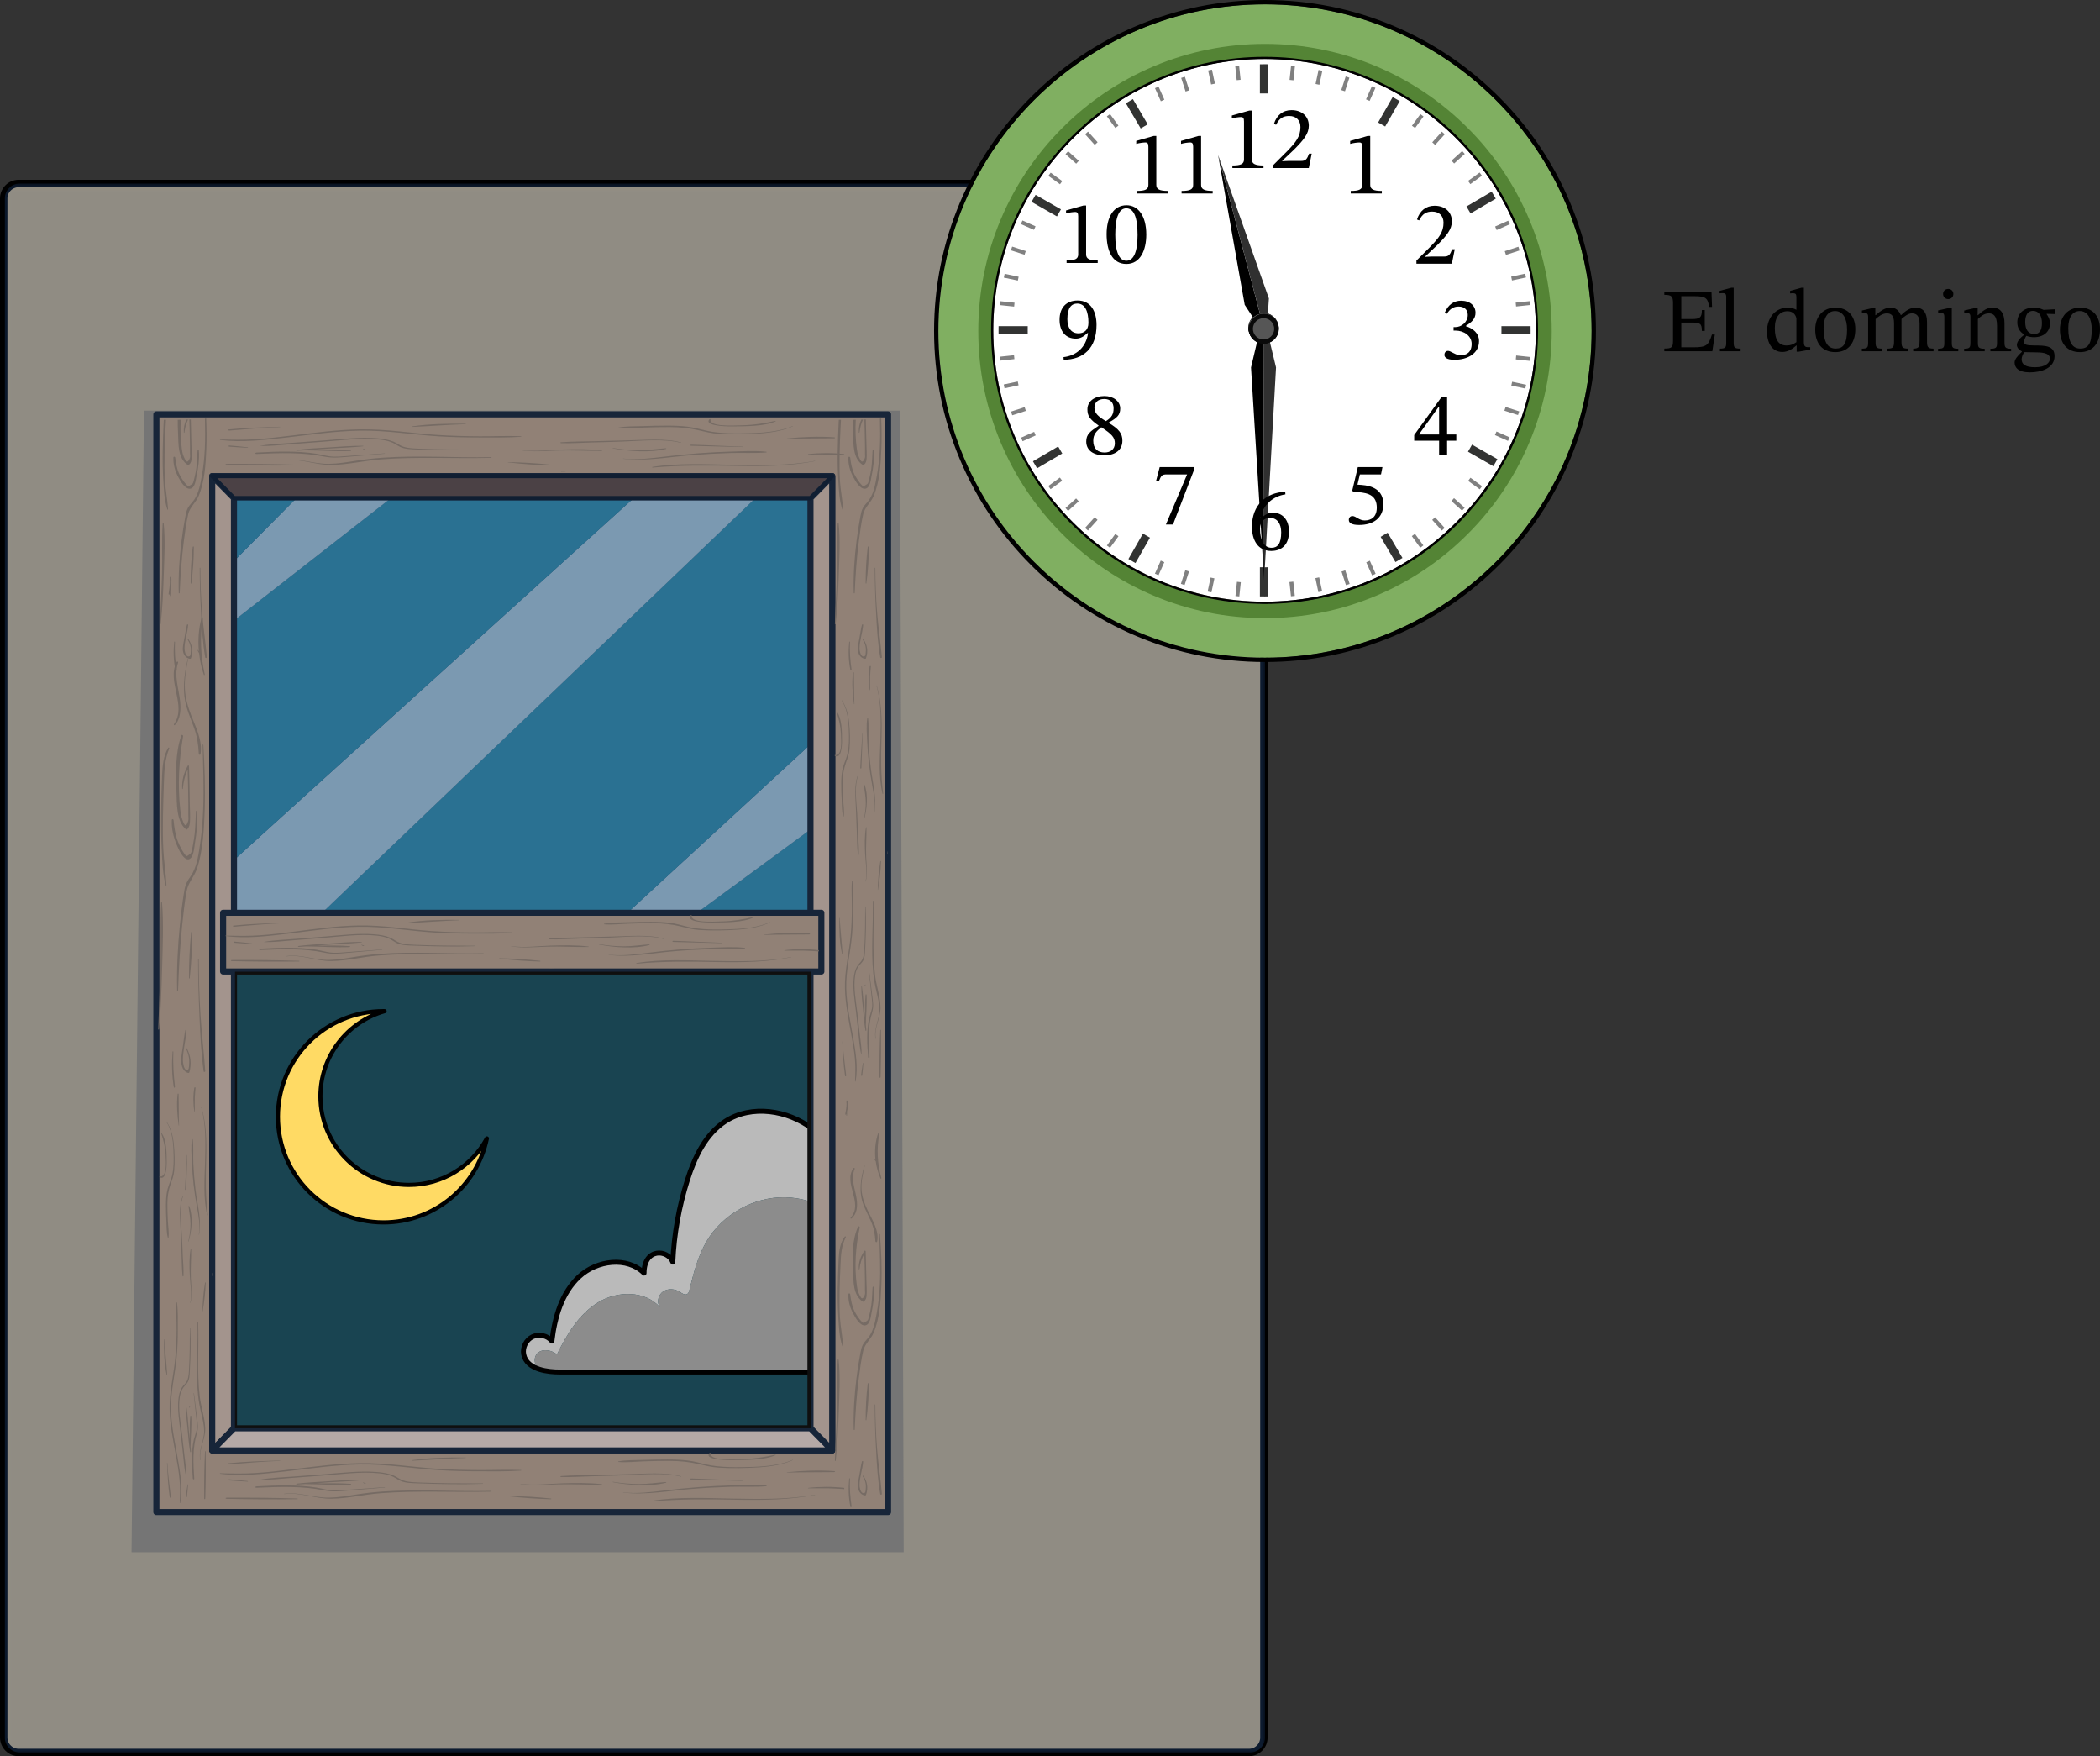 <?xml version="1.0" encoding="UTF-8" standalone="no"?>
<svg
   xmlns:dc="http://purl.org/dc/elements/1.1/"
   xmlns:cc="http://creativecommons.org/ns#"
   xmlns:rdf="http://www.w3.org/1999/02/22-rdf-syntax-ns#"
   xmlns:svg="http://www.w3.org/2000/svg"
   xmlns="http://www.w3.org/2000/svg"
   xmlns:xlink="http://www.w3.org/1999/xlink"
   xmlns:sodipodi="http://sodipodi.sourceforge.net/DTD/sodipodi-0.dtd"
   xmlns:inkscape="http://www.inkscape.org/namespaces/inkscape"
   width="418.828"
   height="350.182"
   viewBox="0 0 314.121 262.637"
   class="displayed_equation"
   version="1.1"
   id="svg412"
   sodipodi:docname="5.svg">
  <rect x="0" y="0" width="314.121" height="262.637" fill="#333333" stroke="none"/>
  <sodipodi:namedview
     pagecolor="#ffffff"
     bordercolor="#666666"
     borderopacity="1"
     objecttolerance="10"
     gridtolerance="10"
     guidetolerance="10"
     inkscape:pageopacity="0"
     inkscape:pageshadow="2"
     inkscape:window-width="640"
     inkscape:window-height="480"
     id="namedview414" />
  <defs
     id="defs274">
    <clipPath
       id="svg249107368643tikz_00005S">
      <path
         d="M 15.734,42 H 206 V 278.535 H 15.734 Z m 0,0"
         id="path2" />
    </clipPath>
    <clipPath
       id="svg249107368643tikz_00005b">
      <path
         d="M 0.734,0.629 H 190.344 V 236.379 H 0.734 Z m 0,0"
         id="path5" />
    </clipPath>
    <clipPath
       id="svg249107368643tikz_00005a">
      <path
         d="M 0,0 H 191 V 237 H 0 Z"
         id="path8" />
    </clipPath>
    <g
       id="svg249107368643tikz_00005T"
       clip-path="url(#svg249107368643tikz_00005a)">
      <path
         d="M 187.559,235.824 H 3.523 c -1.23,0 -2.234,-1.004 -2.234,-2.23 V 3.414 c 0,-1.227 1.004,-2.23 2.234,-2.23 H 187.559 c 1.227,0 2.23,1.004 2.23,2.23 V 233.594 c 0,1.227 -1.004,2.23 -2.23,2.23 z m 0,0"
         fill="#c1a77c"
         id="path11" />
      <g
         clip-path="url(#svg249107368643tikz_00005b)"
         id="g15">
        <path
           d="M 2025.586,164.458 H 185.234 c -12.305,0 -22.344,10.039 -22.344,22.305 v 2301.797 c 0,12.266 10.039,22.305 22.344,22.305 H 2025.586 c 12.266,0 22.305,-10.039 22.305,-22.305 V 186.762 c 0,-12.266 -10.039,-22.305 -22.305,-22.305 z m 0,0"
           transform="matrix(0.1,0,0,-0.1,-15,252.27)"
           fill="none"
           stroke-width="11.104"
           stroke-linecap="round"
           stroke-linejoin="round"
           stroke="#000000"
           stroke-miterlimit="10"
           id="path13" />
      </g>
    </g>
    <clipPath
       id="svg249107368643tikz_00005d">
      <path
         d="M 0.469,0.414 H 101.438 V 75 H 0.469 Z m 0,0"
         id="path18" />
    </clipPath>
    <clipPath
       id="svg249107368643tikz_00005e">
      <path
         d="M 0.469,0.414 H 101.438 V 75.117 H 0.469 Z m 0,0"
         id="path21" />
    </clipPath>
    <clipPath
       id="svg249107368643tikz_00005c">
      <path
         d="M 0,0 H 102 V 76 H 0 Z"
         id="path24" />
    </clipPath>
    <g
       id="svg249107368643tikz_00005U"
       clip-path="url(#svg249107368643tikz_00005c)">
      <g
         clip-path="url(#svg249107368643tikz_00005d)"
         id="g29">
        <path
           d="M 0.691,74.895 H 101.215 V 0.637 H 0.691 Z m 0,0"
           fill="#194451"
           id="path27" />
      </g>
      <g
         clip-path="url(#svg249107368643tikz_00005e)"
         id="g33">
        <path
           d="M 446.914,633.755 H 1452.148 V 1376.333 H 446.914 Z m 0,0"
           transform="matrix(0.1,0,0,-0.1,-44,138.27)"
           fill="none"
           stroke-width="4.459"
           stroke-linecap="round"
           stroke-linejoin="round"
           stroke="#050505"
           stroke-miterlimit="10"
           id="path31" />
      </g>
    </g>
    <clipPath
       id="svg249107368643tikz_00005g">
      <path
         d="M 0.469,0.668 H 101.438 V 75.367 H 0.469 Z m 0,0"
         id="path36" />
    </clipPath>
    <clipPath
       id="svg249107368643tikz_00005f">
      <path
         d="M 0,0 H 102 V 76 H 0 Z"
         id="path39" />
    </clipPath>
    <g
       clip-path="url(#svg249107368643tikz_00005f)"
       id="g45">
      <g
         clip-path="url(#svg249107368643tikz_00005g)"
         id="svg249107368643tikz_00005V">
        <path
           d="M 446.914,1371.255 H 1452.148 v 742.539 H 446.914 Z m 0,0"
           transform="matrix(0.1,0,0,-0.1,-44,212.27)"
           fill="#194451"
           stroke-width="4.459"
           stroke-linecap="round"
           stroke-linejoin="round"
           stroke="#050505"
           stroke-miterlimit="10"
           id="path42" />
      </g>
    </g>
    <clipPath
       id="svg249107368643tikz_00005i">
      <path
         d="M 1,0.613 H 32.902 V 32.859 H 1 Z m 0,0"
         id="path47" />
    </clipPath>
    <clipPath
       id="svg249107368643tikz_00005j">
      <path
         d="M 0.992,0.613 H 32.902 V 32.859 H 0.992 Z m 0,0"
         id="path50" />
    </clipPath>
    <clipPath
       id="svg249107368643tikz_00005h">
      <path
         d="M 0,0 H 33 V 33 H 0 Z"
         id="path53" />
    </clipPath>
    <g
       id="svg249107368643tikz_00005W"
       clip-path="url(#svg249107368643tikz_00005h)">
      <g
         clip-path="url(#svg249107368643tikz_00005i)"
         id="g58">
        <path
           d="m 20.906,26.941 c -7.316,0 -13.246,-5.93 -13.246,-13.246 0,-6.051 4.059,-11.152 9.602,-12.734 -0.055,0 -0.109,-0.004 -0.16,-0.004 C 8.375,0.957 1.305,8.027 1.305,16.75 c 0,8.727 7.07,15.797 15.797,15.797 7.613,0 13.965,-5.383 15.461,-12.555 -2.242,4.141 -6.621,6.949 -11.656,6.949 z m 0,0"
           fill="#ffda64"
           id="path56" />
      </g>
      <g
         clip-path="url(#svg249107368643tikz_00005j)"
         id="g62">
        <path
           d="m 769.062,1013.286 c -73.164,0 -132.461,59.297 -132.461,132.461 0,60.508 40.586,111.523 96.016,127.344 -0.547,0 -1.094,0.039 -1.602,0.039 -87.266,0 -157.969,-70.703 -157.969,-157.93 0,-87.266 70.703,-157.969 157.969,-157.969 76.133,0 139.648,53.828 154.609,125.547 -22.422,-41.406 -66.211,-69.492 -116.562,-69.492 z m 0,0"
           transform="matrix(0.1,0,0,-0.1,-56,128.27)"
           fill="none"
           stroke-width="6.208"
           stroke-linecap="round"
           stroke-linejoin="round"
           stroke="#000000"
           stroke-miterlimit="10"
           id="path60" />
      </g>
    </g>
    <clipPath
       id="svg249107368643tikz_00005X">
      <path
         d="M 43.496,82.363 H 144.172 V 156.762 H 43.496 Z m 0,0"
         id="path65" />
    </clipPath>
    <filter
       id="svg249107368643tikz_00005m"
       filterUnits="objectBoundingBox"
       x="0"
       y="0"
       width="1"
       height="1">
      <feColorMatrix
         in="SourceGraphic"
         values="0 0 0 0 1 0 0 0 0 1 0 0 0 0 1 0 0 0 1 0"
         id="feColorMatrix68" />
    </filter>
    <clipPath
       id="svg249107368643tikz_00005l">
      <path
         d="M 0.496,0.363 H 101.172 V 74.762 H 0.496 Z m 0,0"
         id="path71" />
    </clipPath>
    <clipPath
       id="svg249107368643tikz_00005k">
      <path
         d="M 0,0 H 102 V 75 H 0 Z"
         id="path74" />
    </clipPath>
    <g
       clip-path="url(#svg249107368643tikz_00005k)"
       id="g80">
      <g
         clip-path="url(#svg249107368643tikz_00005l)"
         id="svg249107368643tikz_00005n">
        <path
           d="M 0.496,74.762 H 101.172 V 0.363 H 0.496 Z m 0,0"
           fill-opacity="0.639"
           id="path77" />
      </g>
    </g>
    <mask
       id="svg249107368643tikz_00005Z">
      <g
         filter="url(#svg249107368643tikz_00005m)"
         id="g84">
        <use
           xlink:href="#svg249107368643tikz_00005n"
           id="use82"
           x="0"
           y="0"
           width="100%"
           height="100%" />
      </g>
    </mask>
    <clipPath
       id="svg249107368643tikz_00005p">
      <path
         d="m 71,52 h 30.172 V 74.762 H 71 Z m 0,0"
         id="path87" />
    </clipPath>
    <clipPath
       id="svg249107368643tikz_00005q">
      <path
         d="m 61,38 h 40.172 V 74.762 H 61 Z m 0,0"
         id="path90" />
    </clipPath>
    <clipPath
       id="svg249107368643tikz_00005r">
      <path
         d="m 16,0.363 h 85.172 V 74.762 H 16 Z m 0,0"
         id="path93" />
    </clipPath>
    <clipPath
       id="svg249107368643tikz_00005s">
      <path
         d="M 0.496,0.363 H 94 V 74.762 H 0.496 Z m 0,0"
         id="path96" />
    </clipPath>
    <clipPath
       id="svg249107368643tikz_00005t">
      <path
         d="M 0.496,0.363 H 77 V 69 H 0.496 Z m 0,0"
         id="path99" />
    </clipPath>
    <clipPath
       id="svg249107368643tikz_00005u">
      <path
         d="M 0.496,0.363 H 42 V 33 H 0.496 Z m 0,0"
         id="path102" />
    </clipPath>
    <clipPath
       id="svg249107368643tikz_00005v">
      <path
         d="M 0.496,0.363 H 25 V 25 H 0.496 Z m 0,0"
         id="path105" />
    </clipPath>
    <clipPath
       id="svg249107368643tikz_00005o">
      <path
         d="M 0,0 H 102 V 75 H 0 Z"
         id="path108" />
    </clipPath>
    <g
       id="svg249107368643tikz_00005Y"
       clip-path="url(#svg249107368643tikz_00005o)">
      <g
         clip-path="url(#svg249107368643tikz_00005p)"
         id="g113">
        <path
           d="M 101.109,52.539 V 74.637 H 71.02 Z m 0,0"
           fill="#359fb7"
           id="path111" />
      </g>
      <g
         clip-path="url(#svg249107368643tikz_00005q)"
         id="g117">
        <path
           d="M 101.109,38.48 V 52.539 L 71.02,74.637 h -9.195 z m 0,0"
           fill="#f0fbff"
           id="path115" />
      </g>
      <g
         clip-path="url(#svg249107368643tikz_00005r)"
         id="g121">
        <path
           d="M 101.109,0.383 V 38.48 L 61.824,74.637 H 16.332 L 93.938,0.383 Z m 0,0"
           fill="#359fb7"
           id="path119" />
      </g>
      <g
         clip-path="url(#svg249107368643tikz_00005s)"
         id="g125">
        <path
           d="M 93.938,0.383 16.332,74.637 H 0.59 V 68.828 L 76.188,0.383 Z m 0,0"
           fill="#f0fbff"
           id="path123" />
      </g>
      <g
         clip-path="url(#svg249107368643tikz_00005t)"
         id="g129">
        <path
           d="M 76.188,0.383 0.59,68.828 V 32.121 l 40.688,-31.738 z m 0,0"
           fill="#359fb7"
           id="path127" />
      </g>
      <g
         clip-path="url(#svg249107368643tikz_00005u)"
         id="g133">
        <path
           d="M 41.277,0.383 0.59,32.121 V 24.859 L 24.855,0.383 Z m 0,0"
           fill="#f0fbff"
           id="path131" />
      </g>
      <g
         clip-path="url(#svg249107368643tikz_00005v)"
         id="g137">
        <path
           d="M 24.855,0.383 0.59,24.859 V 0.383 Z m 0,0"
           fill="#359fb7"
           id="path135" />
      </g>
    </g>
    <clipPath
       id="svg249107368643tikz_00005x">
      <path
         d="M 1,0.254 H 111 V 165 H 1 Z m 0,0"
         id="path140" />
    </clipPath>
    <clipPath
       id="svg249107368643tikz_00005y">
      <path
         d="M 0.668,0.254 H 111.027 V 165.324 H 0.668 Z m 0,0"
         id="path143" />
    </clipPath>
    <clipPath
       id="svg249107368643tikz_00005w">
      <path
         d="M 0,0 H 112 V 166 H 0 Z"
         id="path146" />
    </clipPath>
    <g
       id="svg249107368643tikz_00005aa"
       clip-path="url(#svg249107368643tikz_00005w)">
      <g
         clip-path="url(#svg249107368643tikz_00005x)"
         id="g151">
        <path
           d="M 1.125,0.711 V 164.867 H 110.57 V 0.711 Z M 102.219,155.645 H 9.477 V 9.934 h 92.742 z m 0,0"
           fill="#c29769"
           id="path149" />
      </g>
      <g
         clip-path="url(#svg249107368643tikz_00005y)"
         id="g155">
        <path
           d="M 391.25,2165.591 V 524.028 H 1485.703 V 2165.591 Z M 1402.188,616.255 H 474.766 V 2073.364 h 927.422 z m 0,0"
           transform="matrix(0.1,0,0,-0.1,-38,217.27)"
           fill="none"
           stroke-width="9.113"
           stroke-linecap="round"
           stroke-linejoin="round"
           stroke="#0f0f0f"
           stroke-miterlimit="10"
           id="path153" />
      </g>
    </g>
    <clipPath
       id="svg249107368643tikz_00005A">
      <path
         d="M 0.465,0.48 H 4.719 V 147 H 0.465 Z m 0,0"
         id="path158" />
    </clipPath>
    <clipPath
       id="svg249107368643tikz_00005B">
      <path
         d="M 0.465,0.48 H 4.719 V 147.145 H 0.465 Z m 0,0"
         id="path161" />
    </clipPath>
    <clipPath
       id="svg249107368643tikz_00005z">
      <path
         d="M 0,0 H 5 V 148 H 0 Z"
         id="path164" />
    </clipPath>
    <g
       id="svg249107368643tikz_00005ab"
       clip-path="url(#svg249107368643tikz_00005z)">
      <g
         clip-path="url(#svg249107368643tikz_00005A)"
         id="g169">
        <path
           d="M 4.219,0.934 0.965,4.238 V 143.34 l 3.254,3.305 z m 0,0"
           fill="#ddb28a"
           id="path167" />
      </g>
      <g
         clip-path="url(#svg249107368643tikz_00005B)"
         id="g173">
        <path
           d="m 1402.188,2073.364 -32.539,-33.047 V 649.302 l 32.539,-33.047 z m 0,0"
           transform="matrix(0.1,0,0,-0.1,-136,208.27)"
           fill="none"
           stroke-width="9.113"
           stroke-linecap="round"
           stroke-linejoin="round"
           stroke="#0f0f0f"
           stroke-miterlimit="10"
           id="path171" />
      </g>
    </g>
    <clipPath
       id="svg249107368643tikz_00005D">
      <path
         d="M 1,0.48 H 5 V 147 H 1 Z m 0,0"
         id="path176" />
    </clipPath>
    <clipPath
       id="svg249107368643tikz_00005E">
      <path
         d="M 1,0.48 H 5.23 V 147.145 H 1 Z m 0,0"
         id="path179" />
    </clipPath>
    <clipPath
       id="svg249107368643tikz_00005C">
      <path
         d="M 0,0 H 6 V 148 H 0 Z"
         id="path182" />
    </clipPath>
    <g
       id="svg249107368643tikz_00005ac"
       clip-path="url(#svg249107368643tikz_00005C)">
      <g
         clip-path="url(#svg249107368643tikz_00005D)"
         id="g187">
        <path
           d="M 1.477,0.934 4.73,4.238 V 143.34 l -3.254,3.305 z m 0,0"
           fill="#ddb28a"
           id="path185" />
      </g>
      <g
         clip-path="url(#svg249107368643tikz_00005E)"
         id="g191">
        <path
           d="m 474.766,2073.364 32.539,-33.047 V 649.302 l -32.539,-33.047 z m 0,0"
           transform="matrix(0.1,0,0,-0.1,-46,208.27)"
           fill="none"
           stroke-width="9.113"
           stroke-linecap="round"
           stroke-linejoin="round"
           stroke="#0f0f0f"
           stroke-miterlimit="10"
           id="path189" />
      </g>
    </g>
    <clipPath
       id="svg249107368643tikz_00005G">
      <path
         d="M 0.125,0.582 H 93.539 V 4.59 H 0.125 Z m 0,0"
         id="path194" />
    </clipPath>
    <clipPath
       id="svg249107368643tikz_00005F">
      <path
         d="M 0,0 H 94 V 5 H 0 Z"
         id="path197" />
    </clipPath>
    <g
       clip-path="url(#svg249107368643tikz_00005F)"
       id="g203">
      <g
         clip-path="url(#svg249107368643tikz_00005G)"
         id="svg249107368643tikz_00005ad">
        <path
           d="m 1402.188,2073.364 -32.539,-33.047 H 507.305 l -32.539,33.047 z m 0,0"
           transform="matrix(0.1,0,0,-0.1,-47,208.27)"
           fill="#5b3820"
           stroke-width="6.42"
           stroke-linecap="round"
           stroke-linejoin="round"
           stroke="#050505"
           stroke-miterlimit="10"
           id="path200" />
      </g>
    </g>
    <clipPath
       id="svg249107368643tikz_00005I">
      <path
         d="M 1,1 H 94.676 V 5 H 1 Z m 0,0"
         id="path205" />
    </clipPath>
    <clipPath
       id="svg249107368643tikz_00005J">
      <path
         d="M 1,0.84 H 94.676 V 5.145 H 1 Z m 0,0"
         id="path208" />
    </clipPath>
    <clipPath
       id="svg249107368643tikz_00005H">
      <path
         d="M 0,0 H 95 V 6 H 0 Z"
         id="path211" />
    </clipPath>
    <g
       id="svg249107368643tikz_00005ae"
       clip-path="url(#svg249107368643tikz_00005H)">
      <g
         clip-path="url(#svg249107368643tikz_00005I)"
         id="g216">
        <path
           d="M 94.219,4.645 90.965,1.34 H 4.73 L 1.477,4.645 Z m 0,0"
           fill="#f7d2b0"
           id="path214" />
      </g>
      <g
         clip-path="url(#svg249107368643tikz_00005J)"
         id="g220">
        <path
           d="m 1402.188,616.255 -32.539,33.047 H 507.305 l -32.539,-33.047 z m 0,0"
           transform="matrix(0.1,0,0,-0.1,-46,66.27)"
           fill="none"
           stroke-width="9.113"
           stroke-linecap="round"
           stroke-linejoin="round"
           stroke="#0f0f0f"
           stroke-miterlimit="10"
           id="path218" />
      </g>
    </g>
    <clipPath
       id="svg249107368643tikz_00005L">
      <path
         d="m 1,1 h 90 v 9.484 H 1 Z m 0,0"
         id="path223" />
    </clipPath>
    <clipPath
       id="svg249107368643tikz_00005M">
      <path
         d="m 0.648,0.793 h 90.398 v 9.691 H 0.648 Z m 0,0"
         id="path226" />
    </clipPath>
    <clipPath
       id="svg249107368643tikz_00005K">
      <path
         d="M 0,0 H 92 V 11 H 0 Z"
         id="path229" />
    </clipPath>
    <g
       id="svg249107368643tikz_00005af"
       clip-path="url(#svg249107368643tikz_00005K)">
      <g
         clip-path="url(#svg249107368643tikz_00005L)"
         id="g234">
        <path
           d="M 1.105,10.031 H 90.594 V 1.246 H 1.105 Z m 0,0"
           fill="#c29769"
           id="path232" />
      </g>
      <g
         clip-path="url(#svg249107368643tikz_00005M)"
         id="g238">
        <path
           d="m 491.055,1332.388 h 894.883 v 87.852 H 491.055 Z m 0,0"
           transform="matrix(0.1,0,0,-0.1,-48,143.27)"
           fill="none"
           stroke-width="9.113"
           stroke-linecap="round"
           stroke-linejoin="round"
           stroke="#0f0f0f"
           stroke-miterlimit="10"
           id="path236" />
      </g>
    </g>
    <clipPath
       id="svg249107368643tikz_00005ag">
      <path
         d="M 16.105,43.133 H 205.242 V 278.164 H 16.105 Z m 0,0"
         id="path241" />
    </clipPath>
    <clipPath
       id="svg249107368643tikz_00005O">
      <path
         d="M 0.105,0.133 H 189.242 V 235.164 H 0.105 Z m 0,0"
         id="path244" />
    </clipPath>
    <clipPath
       id="svg249107368643tikz_00005N">
      <path
         d="M 0,0 H 190 V 236 H 0 Z"
         id="path247" />
    </clipPath>
    <g
       clip-path="url(#svg249107368643tikz_00005N)"
       id="g253">
      <g
         clip-path="url(#svg249107368643tikz_00005O)"
         id="svg249107368643tikz_00005P">
        <path
           d="M 0.105,235.164 H 189.242 V 0.133 H 0.105 Z m 0,0"
           fill-opacity="0.322"
           id="path250" />
      </g>
    </g>
    <mask
       id="svg249107368643tikz_00005ai">
      <g
         filter="url(#svg249107368643tikz_00005m)"
         id="g257">
        <use
           xlink:href="#svg249107368643tikz_00005P"
           id="use255"
           x="0"
           y="0"
           width="100%"
           height="100%" />
      </g>
    </mask>
    <clipPath
       id="svg249107368643tikz_00005R">
      <path
         d="M 0.105,0.133 H 189 V 235 H 0.105 Z m 0,0"
         id="path260" />
    </clipPath>
    <clipPath
       id="svg249107368643tikz_00005Q">
      <path
         d="M 0,0 H 190 V 236 H 0 Z"
         id="path263" />
    </clipPath>
    <g
       clip-path="url(#svg249107368643tikz_00005Q)"
       id="g269">
      <g
         clip-path="url(#svg249107368643tikz_00005R)"
         id="svg249107368643tikz_00005ah">
        <path
           d="M 186.723,0.184 H 2.688 c -1.227,0 -2.23,1.004 -2.23,2.23 V 232.594 c 0,1.227 1.004,2.23 2.23,2.23 h 184.035 c 1.23,0 2.23,-1.004 2.23,-2.23 V 2.414 c 0,-1.227 -1,-2.23 -2.23,-2.23 z M 121.074,186.34 H 34.883 v -68.281 h 86.191 z m 0,0"
           fill="#275393"
           id="path266" />
      </g>
    </g>
    <clipPath
       id="svg249107368643tikz_00005aj">
      <path
         d="m 155,15.742 h 99.469 V 115 H 155 Z m 0,0"
         id="path271" />
    </clipPath>
  </defs>
  <g
     clip-path="url(#svg249107368643tikz_00005S)"
     id="g278"
     transform="translate(-15.734,-15.742)">
    <use
       xlink:href="#svg249107368643tikz_00005T"
       transform="translate(15,42)"
       id="use276"
       x="0"
       y="0"
       width="100%"
       height="100%" />
  </g>
  <path
     d="M 135.176,232.129 H 19.672 L 21.531,61.41 h 113.09 z m 0,0"
     fill="#998567"
     id="path280" />
  <use
     xlink:href="#svg249107368643tikz_00005U"
     transform="translate(28.266,140.258)"
     id="use282"
     x="0"
     y="0"
     width="100%"
     height="100%" />
  <use
     xlink:href="#svg249107368643tikz_00005V"
     transform="translate(28.266,66.258)"
     id="use284"
     x="0"
     y="0"
     width="100%"
     height="100%" />
  <use
     xlink:href="#svg249107368643tikz_00005W"
     transform="translate(40.266,150.258)"
     id="use286"
     x="0"
     y="0"
     width="100%"
     height="100%" />
  <g
     clip-path="url(#svg249107368643tikz_00005X)"
     id="g290"
     transform="translate(-15.734,-15.742)">
    <use
       xlink:href="#svg249107368643tikz_00005Y"
       transform="translate(43,82)"
       mask="url(#svg249107368643tikz_00005Z)"
       id="use288"
       x="0"
       y="0"
       width="100%"
       height="100%" />
  </g>
  <path
     d="m 79.664,199.906 c -0.961,0.457 -1.539,1.605 -1.328,2.648 0.234,1.172 1.176,1.848 2.34,2.219 l 0.051,-0.168 c -0.898,-0.27 -0.996,-1.762 -0.215,-2.344 0.812,-0.598 2.008,-0.34 2.801,0.285 1.477,-3.012 3.297,-6.031 6.16,-7.785 2.863,-1.746 7.012,-1.793 9.234,0.723 -0.527,-0.715 -0.254,-1.832 0.473,-2.336 0.73,-0.5 1.762,-0.426 2.508,0.055 0.34,0.219 0.758,0.531 1.105,0.316 0.203,-0.121 0.277,-0.375 0.332,-0.605 0.617,-2.492 1.246,-5.027 2.543,-7.246 2.383,-4.07 7.055,-6.699 11.77,-6.613 4.715,0.086 9.289,2.875 11.523,7.027 -0.164,-0.789 0.199,-1.516 0.809,-2.027 v -5.27 c -0.582,0.457 -1.039,1.074 -1.258,1.781 -1.145,-4.5 -3.301,-8.93 -6.988,-11.75 -3.691,-2.824 -9.129,-3.656 -13.027,-1.133 -2.977,1.93 -4.59,5.375 -5.664,8.754 -1.27,3.984 -2.012,8.133 -2.195,12.305 -0.738,-1.922 -4.301,-2.156 -4.301,1.648 -2.531,-2.523 -7.062,-1.918 -9.684,0.508 -2.625,2.422 -3.688,6.105 -4.098,9.652 -0.676,-0.82 -1.93,-1.102 -2.891,-0.645 z m 0,0"
     fill="#bababa"
     id="path292" />
  <path
     d="m 80.727,204.605 -0.051,0.168 c 0.992,0.32 2.152,0.414 3.172,0.41 h 45.922 v -21.129 c -0.609,0.512 -0.973,1.238 -0.809,2.027 -2.234,-4.152 -6.809,-6.941 -11.523,-7.027 -4.715,-0.086 -9.387,2.543 -11.77,6.613 -1.297,2.219 -1.926,4.754 -2.543,7.246 -0.055,0.23 -0.129,0.484 -0.332,0.605 -0.348,0.215 -0.766,-0.098 -1.105,-0.316 -0.746,-0.48 -1.777,-0.555 -2.508,-0.055 -0.727,0.504 -1,1.621 -0.473,2.336 -2.223,-2.516 -6.371,-2.469 -9.234,-0.723 -2.863,1.754 -4.684,4.773 -6.16,7.785 -0.793,-0.625 -1.988,-0.883 -2.801,-0.285 -0.781,0.582 -0.684,2.074 0.215,2.344 z m 0,0"
     fill="#8c8c8c"
     id="path294" />
  <path
     d="m 129.77,178.785 c -0.582,0.457 -1.039,1.074 -1.258,1.781 -1.145,-4.5 -3.301,-8.93 -6.988,-11.75 -3.691,-2.824 -9.125,-3.656 -13.027,-1.133 -2.977,1.93 -4.59,5.375 -5.664,8.754 -1.27,3.984 -2.012,8.133 -2.195,12.305 -0.738,-1.922 -4.301,-2.156 -4.301,1.648 -2.531,-2.523 -7.062,-1.918 -9.684,0.508 -2.625,2.422 -3.688,6.105 -4.098,9.652 -0.676,-0.82 -1.93,-1.102 -2.891,-0.645 -0.961,0.457 -1.539,1.605 -1.328,2.648 0.234,1.172 1.176,1.848 2.34,2.219 0.992,0.32 2.152,0.414 3.172,0.41 h 45.922"
     fill="none"
     stroke-width="0.74"
     stroke-linecap="round"
     stroke-linejoin="round"
     stroke="#000000"
     stroke-miterlimit="10"
     id="path296" />
  <use
     xlink:href="#svg249107368643tikz_00005aa"
     transform="translate(22.266,61.258)"
     id="use298"
     x="0"
     y="0"
     width="100%"
     height="100%" />
  <path
     d="M 34.996,213.598 H 121.23 V 74.496 H 34.996 Z m 0,0"
     fill="none"
     stroke-width="0.605"
     stroke-linecap="round"
     stroke-linejoin="round"
     stroke="#050505"
     stroke-miterlimit="10"
     id="path300" />
  <use
     xlink:href="#svg249107368643tikz_00005ab"
     transform="translate(120.266,70.258)"
     id="use302"
     x="0"
     y="0"
     width="100%"
     height="100%" />
  <use
     xlink:href="#svg249107368643tikz_00005ac"
     transform="translate(30.266,70.258)"
     id="use304"
     x="0"
     y="0"
     width="100%"
     height="100%" />
  <use
     xlink:href="#svg249107368643tikz_00005ad"
     transform="translate(31.266,70.258)"
     id="use306"
     x="0"
     y="0"
     width="100%"
     height="100%" />
  <use
     xlink:href="#svg249107368643tikz_00005ae"
     transform="translate(30.266,212.258)"
     id="use308"
     x="0"
     y="0"
     width="100%"
     height="100%" />
  <use
     xlink:href="#svg249107368643tikz_00005af"
     transform="translate(32.266,135.258)"
     id="use310"
     x="0"
     y="0"
     width="100%"
     height="100%" />
  <path
     d="m 129.312,147.512 c 0.062,-0.078 0.133,-0.117 0.156,-0.23 0.012,-0.039 -0.023,-0.066 -0.043,-0.051 -0.07,0.051 -0.098,0.152 -0.148,0.242 -0.019,0.039 0.016,0.062 0.035,0.039 z m 0.273,6.551 c -0.019,-0.281 -0.043,-0.562 -0.074,-0.84 0.012,-0.016 0.012,-0.027 0.012,-0.055 0.008,-1.449 0.191,-2.941 0.098,-4.383 -0.012,-0.102 -0.133,-0.152 -0.141,-0.027 -0.125,1.059 -0.09,2.141 -0.082,3.227 0,0.062 0,0.129 0,0.191 -0.051,-0.422 -0.098,-0.844 -0.141,-1.262 -0.113,-1.125 -0.156,-2.297 -0.332,-3.402 -0.008,-0.066 -0.082,-0.055 -0.082,0.012 -0.008,1.133 0.137,2.293 0.25,3.414 0.094,1.047 0.176,2.129 0.359,3.148 0.008,0.117 0.141,0.09 0.133,-0.023 z m 0.48,4.027 c -0.148,-2.332 -0.27,-4.523 0.398,-6.742 0.246,-0.828 0.129,-1.48 0.023,-2.348 -0.148,-1.223 -0.297,-2.434 -0.453,-3.656 -0.012,-0.051 -0.055,-0.027 -0.055,0.023 0.125,1.188 0.254,2.359 0.379,3.531 0.07,0.648 0.191,1.301 0.059,1.949 -0.094,0.449 -0.27,0.871 -0.383,1.312 -0.449,1.887 -0.336,3.98 -0.18,5.93 0.027,0.18 0.23,0.18 0.211,0 z m 0.941,-2.766 c -0.297,-1.621 0.738,-3.059 0.703,-4.707 -0.043,-1.641 -0.641,-3.223 -0.824,-4.855 -0.434,-3.645 -0.098,-7.328 -0.238,-10.988 0,-0.09 -0.105,-0.09 -0.105,0 0.113,3.594 -0.289,7.242 0.086,10.812 0.098,0.902 0.258,1.781 0.457,2.637 0.203,0.867 0.434,1.734 0.457,2.664 0.047,1.555 -0.879,2.883 -0.578,4.461 0.008,0.039 0.055,0.016 0.043,-0.023 z m 0,0"
     fill="#9b764e"
     id="path312" />
  <path
     d="m 128.875,157.684 c 0.031,-0.969 -0.152,-1.965 -0.258,-2.922 -0.121,-1.059 -0.238,-2.117 -0.359,-3.176 -0.203,-1.809 -0.641,-3.887 -0.344,-5.723 0.062,-0.379 0.168,-0.75 0.336,-1.07 0.211,-0.422 0.52,-0.637 0.773,-0.996 0.352,-0.496 0.352,-1.172 0.387,-1.832 0.113,-2.117 0.176,-4.258 0.07,-6.363 0,-0.062 -0.062,-0.062 -0.062,0 -0.008,2.129 -0.008,4.246 -0.141,6.363 -0.051,0.816 -0.105,1.414 -0.59,1.949 -0.168,0.18 -0.332,0.355 -0.473,0.586 -0.293,0.484 -0.449,1.098 -0.512,1.723 -0.176,1.645 0.141,3.391 0.324,4.996 0.125,1.059 0.238,2.117 0.359,3.176 0.125,1.082 0.18,2.254 0.449,3.289 0,0.035 0.039,0.035 0.039,0 z m 2.844,3.391 c 0.074,-2.32 0.105,-4.691 0.055,-7.012 0,-0.09 -0.086,-0.09 -0.098,0 -0.113,2.32 -0.141,4.691 -0.121,7.012 0,0.152 0.156,0.152 0.164,0 z m -2.75,-0.207 c 0.07,-0.625 0.133,-1.234 0.176,-1.859 0,-0.062 -0.07,-0.074 -0.078,-0.012 -0.113,0.625 -0.191,1.246 -0.273,1.871 z m 0,0"
     fill="#9b764e"
     id="path314" />
  <path
     d="m 127.977,161.723 c 0.41,-2.152 0,-4.438 -0.359,-6.551 -0.414,-2.422 -0.969,-4.832 -1.031,-7.332 -0.07,-2.699 0.617,-5.277 0.855,-7.93 0.121,-1.336 0.164,-2.688 0.164,-4.039 0.012,-1.34 0.035,-2.742 -0.105,-4.082 -0.008,-0.074 -0.086,-0.051 -0.086,0.016 -0.078,1.336 0.016,2.715 0.008,4.055 -0.008,1.426 -0.059,2.867 -0.203,4.293 -0.254,2.574 -0.902,5.051 -0.832,7.688 0.062,2.32 0.527,4.551 0.93,6.781 0.223,1.188 0.43,2.371 0.547,3.582 0.121,1.266 0.078,2.246 0.035,3.508 0,0.051 0.059,0.062 0.078,0.012 z m -1.406,-0.906 c -0.195,-1.68 -0.43,-3.324 -0.52,-5.035 0,-0.051 -0.051,-0.051 -0.051,0 0.078,1.695 0.148,3.445 0.402,5.102 0.027,0.152 0.184,0.09 0.168,-0.066 z m -0.547,-18.203 c -0.105,-1.77 -0.324,-3.516 -0.41,-5.305 0,-0.062 -0.062,-0.062 -0.062,0 -0.035,1.75 0.019,3.648 0.395,5.316 0.008,0.066 0.078,0.066 0.078,-0.012 z m 5.309,-9.547 c 0.23,-1.352 0.406,-2.832 0.449,-4.234 0,-0.09 -0.086,-0.102 -0.105,-0.023 -0.227,1.352 -0.352,2.855 -0.387,4.246 -0.008,0.039 0.035,0.051 0.043,0.012 z m -1.828,-1.238 c 0.301,-1.223 0.105,-2.445 0.055,-3.711 -0.062,-1.465 0.07,-2.902 0.051,-4.355 0,-0.066 -0.059,-0.078 -0.078,-0.016 -0.23,1.25 -0.191,2.664 -0.133,3.941 0.062,1.324 0.363,2.828 0.07,4.129 -0.008,0.027 0.027,0.039 0.035,0.012 z m -0.27,-9.188 c 0.445,-1.559 0.684,-3.75 0.078,-5.293 -0.035,-0.074 -0.105,-0.023 -0.098,0.062 0.098,0.879 0.289,1.695 0.289,2.602 0,0.895 -0.113,1.758 -0.324,2.602 -0.008,0.051 0.047,0.062 0.055,0.027 z m -0.773,5.121 c 0.035,-0.98 -0.062,-1.988 -0.105,-2.969 -0.047,-1.047 -0.082,-2.078 -0.141,-3.125 -0.098,-1.797 -0.469,-4.129 0.184,-5.785 0.016,-0.039 -0.027,-0.078 -0.043,-0.039 -0.668,1.566 -0.359,3.645 -0.316,5.379 0.035,1.098 0.078,2.18 0.121,3.277 0.047,1.082 0.035,2.219 0.16,3.301 0.016,0.102 0.141,0.078 0.141,-0.039 z m 2.328,-6.156 c 0.395,-2.258 -0.266,-4.523 -0.535,-6.742 -0.16,-1.301 -0.266,-2.602 -0.328,-3.914 -0.051,-1.16 0.062,-2.434 -0.086,-3.57 -0.008,-0.074 -0.098,-0.074 -0.105,0 -0.191,1.059 -0.07,2.344 -0.027,3.43 0.043,1.098 0.133,2.191 0.254,3.289 0.133,1.172 0.309,2.32 0.52,3.453 0.238,1.312 0.5,2.676 0.273,4.027 -0.019,0.051 0.027,0.066 0.035,0.027 z m -1.945,-6.77 c 0.09,-1.695 0.109,-3.402 0.188,-5.098 0,-0.051 -0.051,-0.051 -0.051,0 -0.082,1.695 -0.23,3.391 -0.301,5.098 0,0.141 0.156,0.141 0.164,0 z m -2.898,-4.016 c -0.008,-1.391 0,-3.328 -0.754,-4.387 -0.035,-0.047 -0.078,0.016 -0.062,0.066 0.359,1.098 0.598,2 0.652,3.223 0.043,1.035 0.254,3.316 -0.891,3.188 -0.035,0 -0.062,0.09 -0.016,0.105 0.93,0.57 1.078,-1.379 1.07,-2.195 z m 0,0"
     fill="#9b764e"
     id="path316" />
  <path
     d="m 126.219,122.051 c 0.098,-0.801 -0.062,-1.707 -0.098,-2.523 -0.043,-0.855 -0.078,-1.707 -0.07,-2.562 0.008,-1.031 0.152,-1.938 0.477,-2.867 0.227,-0.664 0.465,-1.262 0.535,-2 0.121,-1.301 0.078,-2.742 -0.055,-4.043 -0.129,-1.262 -0.438,-2.422 -1.078,-3.34 -0.019,-0.027 -0.047,0.012 -0.027,0.039 0.719,1.094 0.977,2.535 1.047,3.988 0.07,1.504 0.113,3.25 -0.371,4.617 -0.211,0.598 -0.465,1.172 -0.586,1.836 -0.125,0.66 -0.16,1.348 -0.16,2.027 0,0.812 0.027,1.629 0.07,2.445 0.035,0.766 0.008,1.656 0.211,2.383 0.008,0.062 0.098,0.09 0.105,0 z m 1.582,-16.762 c -0.062,-1.555 -0.035,-3.109 -0.07,-4.668 0,-0.113 -0.133,-0.152 -0.148,-0.023 -0.176,1.516 -0.062,3.211 0.164,4.703 0.008,0.023 0.055,0.023 0.055,-0.012 z m 2.355,-2.117 c 0.008,-0.676 -0.027,-1.352 0,-2.027 0.016,-0.523 0.07,-1.031 0.113,-1.543 h -0.184 c -0.203,1.148 -0.191,2.473 0,3.582 0.019,0.051 0.07,0.039 0.07,-0.012 z m 1.945,15.477 c -0.371,-2.816 -0.32,-5.547 -0.242,-8.402 0.07,-2.664 0.012,-5.227 -0.711,-7.723 -0.008,-0.039 -0.051,-0.027 -0.043,0.012 0.738,2.586 0.66,5.492 0.582,8.234 -0.082,2.59 -0.285,5.406 0.316,7.902 0.016,0.102 0.105,0.066 0.098,-0.023 z m 0.691,9.113 c 0,-0.141 0,-0.281 -0.008,-0.418 0,-0.027 -0.027,-0.027 -0.027,0 -0.012,0.137 -0.012,0.277 -0.012,0.418 0,0.039 0.047,0.039 0.047,0 z m -3.562,66.859 c 0.297,-0.23 0.375,-0.539 0.398,-0.914 0.051,-0.684 -0.012,-1.395 -0.023,-2.078 -0.027,-1.496 -0.066,-2.992 -0.117,-4.488 0,-0.117 -0.145,-0.156 -0.207,-0.055 -0.555,0.816 -0.891,1.73 -0.812,2.723 0,0.055 0.078,0.055 0.09,0 0.102,-0.824 0.312,-1.586 0.723,-2.281 0.051,1.418 0.09,2.836 0.102,4.27 0,0.387 0,0.773 0,1.16 0,0.184 0.039,0.414 0,0.582 -0.039,0.168 -0.203,0.621 -0.438,0.621 -0.195,0 -0.504,-0.762 -0.555,-0.918 -0.117,-0.309 -0.18,-0.645 -0.219,-0.98 -0.398,-2.891 -0.18,-5.859 0.426,-8.695 0.027,-0.145 -0.195,-0.262 -0.258,-0.105 -0.902,2 -0.84,4.426 -0.734,6.582 0.062,1.562 -0.039,3.664 1.457,4.617 0.039,0.027 0.117,0 0.168,-0.039 z m 0,0"
     fill="#9b764e"
     id="path318" />
  <path
     d="m 129.41,198.211 c 0.75,-0.09 0.852,-1.355 0.957,-1.883 0.254,-1.227 0.449,-2.559 0.348,-3.82 -0.016,-0.129 -0.18,-0.129 -0.195,0 -0.066,0.891 -0.066,1.781 -0.191,2.684 -0.066,0.449 -0.156,0.891 -0.262,1.328 -0.035,0.18 -0.086,0.348 -0.129,0.531 -0.102,0.359 -0.086,0.398 -0.461,0.617 -0.414,0.246 -0.391,0.18 -0.672,-0.117 -0.168,-0.18 -0.336,-0.398 -0.477,-0.605 -0.195,-0.285 -0.375,-0.594 -0.531,-0.902 -0.375,-0.801 -0.516,-1.625 -0.621,-2.488 -0.023,-0.168 -0.27,-0.184 -0.27,0 -0.051,1.043 0.258,2.062 0.762,2.977 0.285,0.531 0.98,1.77 1.742,1.68 z m 0,0"
     fill="#9b764e"
     id="path320" />
  <path
     d="m 127.848,213.797 c 0.117,-2.605 0.285,-5.188 0.621,-7.766 0.18,-1.344 0.348,-2.699 0.656,-4.027 0.246,-1.059 1.148,-1.715 1.562,-2.711 0.902,-2.141 1.059,-4.773 1.148,-7.07 0.105,-2.543 -0.012,-5.098 -0.207,-7.637 0,-0.066 -0.102,-0.066 -0.102,0 0.062,2.539 0.207,5.094 0.078,7.637 -0.066,1.344 -0.195,2.699 -0.441,4.027 -0.219,1.199 -0.438,2.555 -1.133,3.586 -0.285,0.426 -0.699,0.773 -0.945,1.227 -0.207,0.375 -0.297,0.801 -0.375,1.215 -0.242,1.234 -0.438,2.5 -0.59,3.754 -0.324,2.566 -0.492,5.184 -0.414,7.766 0,0.09 0.129,0.09 0.141,0 z m 1.742,-1.43 c 0.246,-1.797 0.375,-3.641 0.375,-5.445 0,-0.105 -0.152,-0.105 -0.168,0 -0.219,1.793 -0.32,3.637 -0.309,5.43 0.012,0.055 0.102,0.078 0.102,0.016 z m 2.324,11.043 c -0.195,-2.219 -0.531,-4.438 -0.711,-6.656 -0.18,-2.219 -0.258,-4.453 -0.273,-6.684 0,-0.051 -0.086,-0.051 -0.086,0 0,2.281 0.078,4.555 0.207,6.836 0.113,2.184 0.242,4.402 0.617,6.543 0.027,0.129 0.258,0.09 0.246,-0.039 z m -2.375,0.145 c 0.348,-0.984 0.207,-1.988 -0.387,-2.84 -0.039,-0.062 -0.141,0 -0.105,0.062 0.363,0.582 0.531,1.176 0.453,1.859 -0.023,0.285 0,0.711 -0.387,0.66 -0.41,-0.055 -0.543,-0.918 -0.543,-1.176 0,-1.188 0.453,-2.359 0.543,-3.535 0.012,-0.105 -0.156,-0.117 -0.18,-0.027 -0.168,0.621 -0.246,1.277 -0.363,1.91 -0.09,0.543 -0.242,1.098 -0.258,1.652 -0.012,0.695 0.312,1.395 1.047,1.523 0.09,0.012 0.152,-0.016 0.18,-0.09 z m -2.156,1.715 c -0.207,-1.379 -0.309,-2.75 -0.242,-4.141 0,-0.078 -0.117,-0.078 -0.117,0 -0.141,1.391 -0.105,2.812 0.18,4.191 0.012,0.141 0.195,0.078 0.18,-0.051 z m -2.371,-6.84 c 0.281,-2.488 0.371,-5.02 0.465,-7.523 0.074,-2.488 0.23,-5.043 -0.027,-7.535 -0.012,-0.09 -0.145,-0.09 -0.145,0 -0.168,2.504 -0.035,5.02 -0.102,7.535 -0.066,2.504 -0.234,5.008 -0.32,7.523 0,0.078 0.113,0.078 0.129,0 z m 1.098,-17.148 c -0.078,-1.418 -0.375,-2.812 -0.469,-4.246 -0.074,-1.328 -0.074,-2.668 -0.051,-4 0.027,-1.328 0.078,-2.672 0.145,-4 0.051,-1.391 0.141,-2.746 0.785,-4.012 0.051,-0.105 -0.09,-0.18 -0.156,-0.09 -0.723,0.965 -0.852,2.152 -0.914,3.328 -0.078,1.445 -0.117,2.902 -0.145,4.348 -0.023,1.473 0,2.957 0.094,4.426 0.09,1.383 0.141,2.93 0.594,4.258 0.012,0.078 0.117,0.066 0.117,-0.012 z m 1.25,-19.059 c 0.863,-0.695 0.93,-1.871 0.785,-2.891 -0.219,-1.559 -0.93,-2.98 -0.297,-4.543 0.055,-0.113 -0.129,-0.18 -0.203,-0.09 -1.551,2.297 1.559,5.215 -0.402,7.406 -0.078,0.078 0.039,0.184 0.117,0.117 z m 3.844,3.445 c 0.348,-1.559 -0.75,-3.289 -1.406,-4.633 -0.477,-0.992 -0.863,-2.027 -0.926,-3.133 -0.082,-1.203 0.203,-2.402 0.473,-3.551 0.016,-0.039 -0.051,-0.051 -0.051,-0.012 -0.566,1.922 -0.863,3.949 -0.129,5.859 0.312,0.797 0.711,1.547 1.059,2.32 0.477,1.047 0.645,1.988 0.723,3.125 0.012,0.129 0.219,0.18 0.258,0.023 z m 0.633,-9.496 c -0.617,-2.234 -0.711,-4.309 -0.309,-6.594 0.023,-0.129 -0.156,-0.18 -0.195,-0.051 -0.41,1.238 -0.527,2.594 -0.375,3.922 -0.035,-0.051 -0.074,-0.102 -0.102,-0.156 -0.039,-0.051 -0.113,0 -0.078,0.055 0.078,0.113 0.145,0.23 0.219,0.336 0.117,0.887 0.363,1.75 0.711,2.551 0.027,0.078 0.156,0.027 0.129,-0.062 z m -5.148,-9.344 c 0.012,-0.191 0.027,-0.398 0.012,-0.605 0.141,-0.527 0.184,-1.082 0.141,-1.637 h -0.23 c -0.012,0.18 0,0.359 0.016,0.539 -0.016,0.504 -0.094,0.98 -0.195,1.484 -0.012,0.09 0.102,0.129 0.141,0.039 0.016,-0.027 0.016,-0.051 0.027,-0.078 0,0.09 0.012,0.168 0.012,0.258 -0.012,0.051 0.066,0.051 0.078,0 z m 1.871,-102.141 c 0.086,-0.695 0.246,-1.34 0.539,-1.941 -0.086,0.004 -0.176,0.008 -0.262,0.008 -0.273,0.602 -0.422,1.246 -0.367,1.934 0,0.047 0.078,0.047 0.09,0 z m 0,0"
     fill="#9b764e"
     id="path322" />
  <path
     d="m 129.508,62.73 c -0.07,0 -0.141,0.008 -0.215,0.008 0.043,1.305 0.078,2.613 0.094,3.934 v 1.16 c 0,0.184 0.035,0.414 0,0.582 -0.043,0.168 -0.207,0.617 -0.441,0.617 -0.195,0 -0.504,-0.758 -0.555,-0.914 -0.117,-0.309 -0.18,-0.645 -0.219,-0.98 -0.203,-1.445 -0.246,-2.906 -0.164,-4.363 -0.152,0.004 -0.305,0.004 -0.457,0.008 -0.008,0.723 0.019,1.445 0.055,2.137 0.062,1.559 -0.039,3.664 1.457,4.617 0.039,0.027 0.117,0 0.168,-0.039 0.297,-0.23 0.375,-0.539 0.398,-0.914 0.051,-0.684 -0.012,-1.395 -0.023,-2.078 -0.023,-1.258 -0.059,-2.516 -0.098,-3.773 z m 0,0"
     fill="#9b764e"
     id="path324" />
  <path
     d="m 129.41,73.086 c 0.75,-0.09 0.852,-1.355 0.957,-1.883 0.254,-1.227 0.449,-2.559 0.348,-3.82 -0.016,-0.129 -0.18,-0.129 -0.195,0 -0.066,0.891 -0.066,1.777 -0.191,2.684 -0.066,0.453 -0.156,0.891 -0.262,1.328 -0.035,0.18 -0.086,0.348 -0.129,0.527 -0.102,0.363 -0.086,0.402 -0.461,0.621 -0.414,0.246 -0.391,0.18 -0.672,-0.117 -0.168,-0.18 -0.336,-0.398 -0.477,-0.605 -0.195,-0.285 -0.375,-0.594 -0.531,-0.902 -0.375,-0.801 -0.516,-1.625 -0.621,-2.488 -0.023,-0.168 -0.27,-0.184 -0.27,0 -0.051,1.043 0.258,2.062 0.762,2.977 0.285,0.531 0.98,1.77 1.742,1.68 z m 0,0"
     fill="#9b764e"
     id="path326" />
  <path
     d="m 131.621,62.594 c 0.039,1.504 0.059,3.004 -0.016,4.504 -0.066,1.344 -0.195,2.695 -0.441,4.027 -0.219,1.199 -0.438,2.555 -1.133,3.586 -0.285,0.426 -0.699,0.773 -0.945,1.227 -0.207,0.375 -0.297,0.801 -0.375,1.211 -0.242,1.242 -0.438,2.504 -0.59,3.758 -0.324,2.566 -0.492,5.188 -0.414,7.766 0,0.09 0.129,0.09 0.141,0 0.117,-2.605 0.285,-5.187 0.621,-7.766 0.18,-1.344 0.348,-2.699 0.656,-4.027 0.246,-1.059 1.148,-1.719 1.562,-2.711 0.902,-2.141 1.059,-4.773 1.148,-7.07 0.062,-1.504 0.043,-3.016 -0.023,-4.523 -0.062,0.008 -0.125,0.012 -0.191,0.02 z m -2.031,24.645 c 0.246,-1.793 0.375,-3.637 0.375,-5.441 0,-0.105 -0.152,-0.105 -0.168,0 -0.219,1.793 -0.32,3.637 -0.309,5.43 0.012,0.055 0.102,0.078 0.102,0.012 z m 2.324,11.047 c -0.195,-2.219 -0.531,-4.438 -0.711,-6.66 -0.18,-2.219 -0.258,-4.449 -0.273,-6.684 0,-0.051 -0.086,-0.051 -0.086,0 0,2.285 0.078,4.559 0.207,6.84 0.113,2.184 0.242,4.402 0.617,6.543 0.027,0.129 0.258,0.09 0.246,-0.039 z m -2.375,0.145 c 0.348,-0.984 0.207,-1.988 -0.387,-2.84 -0.039,-0.066 -0.141,0 -0.105,0.062 0.363,0.582 0.531,1.176 0.453,1.859 -0.023,0.281 0,0.711 -0.387,0.656 -0.41,-0.051 -0.543,-0.914 -0.543,-1.172 0,-1.188 0.453,-2.359 0.543,-3.535 0.012,-0.105 -0.156,-0.117 -0.18,-0.027 -0.168,0.621 -0.246,1.277 -0.363,1.91 -0.09,0.543 -0.242,1.098 -0.258,1.652 -0.012,0.695 0.312,1.395 1.047,1.523 0.09,0.012 0.152,-0.016 0.18,-0.09 z m -2.156,1.715 c -0.207,-1.379 -0.309,-2.75 -0.242,-4.145 0,-0.078 -0.117,-0.078 -0.117,0 -0.141,1.395 -0.105,2.812 0.18,4.195 0.012,0.141 0.195,0.078 0.18,-0.051 z m -2.371,-6.84 c 0.281,-2.492 0.371,-5.02 0.465,-7.523 0.074,-2.488 0.23,-5.043 -0.027,-7.535 -0.012,-0.09 -0.145,-0.09 -0.145,0 -0.168,2.504 -0.035,5.02 -0.102,7.535 -0.066,2.504 -0.234,5.008 -0.32,7.523 0,0.078 0.113,0.078 0.129,0 z m 0.578,-25.395 c 0.027,-1.328 0.078,-2.672 0.145,-4 0.012,-0.379 0.031,-0.754 0.062,-1.129 -0.109,0 -0.219,-0.004 -0.324,-0.004 -0.008,0.121 -0.016,0.238 -0.023,0.359 -0.078,1.445 -0.117,2.902 -0.145,4.348 -0.023,1.473 0,2.957 0.094,4.426 0.09,1.379 0.141,2.93 0.594,4.258 0.012,0.078 0.117,0.066 0.117,-0.012 -0.078,-1.418 -0.375,-2.812 -0.469,-4.246 -0.074,-1.328 -0.074,-2.672 -0.051,-4 z M 28.301,210.531 c 0.059,-0.078 0.129,-0.117 0.156,-0.23 0.008,-0.039 -0.027,-0.062 -0.043,-0.051 -0.07,0.051 -0.098,0.152 -0.148,0.242 -0.02,0.039 0.016,0.062 0.035,0.039 z m 0.27,6.551 c -0.016,-0.281 -0.043,-0.562 -0.07,-0.84 0.012,-0.016 0.012,-0.027 0.012,-0.051 0.008,-1.453 0.191,-2.945 0.094,-4.387 -0.008,-0.102 -0.129,-0.152 -0.141,-0.027 -0.121,1.059 -0.086,2.145 -0.078,3.227 0,0.062 0,0.129 0,0.191 -0.051,-0.422 -0.098,-0.84 -0.141,-1.262 -0.113,-1.121 -0.156,-2.293 -0.336,-3.402 -0.008,-0.066 -0.078,-0.051 -0.078,0.012 -0.008,1.133 0.133,2.293 0.246,3.418 0.098,1.043 0.176,2.125 0.359,3.148 0.012,0.113 0.145,0.086 0.133,-0.027 z m 0.484,4.027 c -0.148,-2.332 -0.273,-4.523 0.395,-6.742 0.246,-0.828 0.133,-1.48 0.027,-2.344 -0.148,-1.227 -0.297,-2.438 -0.457,-3.66 -0.008,-0.051 -0.051,-0.027 -0.051,0.027 0.121,1.184 0.254,2.355 0.375,3.527 0.07,0.652 0.195,1.301 0.062,1.953 -0.098,0.445 -0.273,0.867 -0.387,1.312 -0.449,1.887 -0.336,3.977 -0.176,5.926 0.027,0.18 0.23,0.18 0.211,0 z m 0.941,-2.766 c -0.301,-1.617 0.738,-3.059 0.703,-4.703 -0.043,-1.645 -0.641,-3.227 -0.828,-4.855 -0.43,-3.648 -0.094,-7.332 -0.234,-10.988 0,-0.09 -0.105,-0.09 -0.105,0 0.113,3.594 -0.293,7.238 0.086,10.809 0.098,0.906 0.254,1.785 0.457,2.637 0.203,0.867 0.43,1.734 0.457,2.664 0.043,1.559 -0.879,2.883 -0.578,4.461 0.008,0.039 0.051,0.016 0.043,-0.023 z m 0,0"
     fill="#9b764e"
     id="path328" />
  <path
     d="m 27.859,220.703 c 0.035,-0.969 -0.148,-1.965 -0.254,-2.918 -0.121,-1.059 -0.238,-2.117 -0.363,-3.176 -0.199,-1.812 -0.641,-3.891 -0.34,-5.723 0.062,-0.383 0.168,-0.754 0.332,-1.07 0.211,-0.422 0.52,-0.641 0.773,-0.996 0.352,-0.496 0.352,-1.172 0.387,-1.836 0.117,-2.117 0.176,-4.258 0.07,-6.359 0,-0.066 -0.059,-0.066 -0.059,0 -0.012,2.125 -0.012,4.242 -0.141,6.359 -0.055,0.816 -0.105,1.414 -0.59,1.953 -0.168,0.176 -0.336,0.355 -0.477,0.582 -0.289,0.484 -0.449,1.098 -0.508,1.723 -0.176,1.645 0.141,3.391 0.324,4.996 0.125,1.059 0.238,2.117 0.359,3.176 0.125,1.082 0.176,2.258 0.449,3.289 0,0.039 0.035,0.039 0.035,0 z m 2.848,3.391 c 0.07,-2.32 0.105,-4.691 0.055,-7.012 0,-0.09 -0.09,-0.09 -0.098,0 -0.117,2.32 -0.141,4.691 -0.125,7.012 0,0.152 0.16,0.152 0.168,0 z m -2.75,-0.203 c 0.07,-0.625 0.133,-1.238 0.176,-1.863 0,-0.062 -0.07,-0.074 -0.078,-0.012 -0.117,0.625 -0.195,1.25 -0.273,1.875 z m 0,0"
     fill="#9b764e"
     id="path330" />
  <path
     d="m 26.965,224.742 c 0.41,-2.152 0,-4.434 -0.363,-6.551 -0.41,-2.422 -0.965,-4.832 -1.027,-7.332 -0.07,-2.699 0.617,-5.277 0.852,-7.926 0.125,-1.34 0.168,-2.691 0.168,-4.043 0.008,-1.34 0.035,-2.742 -0.105,-4.078 -0.008,-0.078 -0.086,-0.051 -0.086,0.012 -0.082,1.34 0.016,2.715 0.008,4.055 -0.008,1.426 -0.062,2.867 -0.203,4.293 -0.254,2.578 -0.906,5.051 -0.836,7.688 0.062,2.32 0.527,4.555 0.934,6.785 0.219,1.184 0.43,2.371 0.543,3.578 0.125,1.266 0.082,2.246 0.035,3.508 0,0.051 0.062,0.062 0.082,0.012 z m -1.41,-0.902 c -0.191,-1.684 -0.43,-3.328 -0.516,-5.039 0,-0.047 -0.055,-0.047 -0.055,0 0.082,1.699 0.152,3.445 0.406,5.102 0.027,0.152 0.184,0.09 0.164,-0.062 z m -0.543,-18.207 c -0.105,-1.77 -0.324,-3.516 -0.414,-5.301 0,-0.066 -0.059,-0.066 -0.059,0 -0.035,1.746 0.016,3.645 0.395,5.316 0.008,0.062 0.078,0.062 0.078,-0.016 z m 5.309,-9.547 c 0.227,-1.352 0.406,-2.828 0.449,-4.23 0,-0.09 -0.09,-0.105 -0.105,-0.027 -0.23,1.352 -0.352,2.855 -0.387,4.246 -0.008,0.039 0.035,0.051 0.043,0.012 z m -1.828,-1.234 c 0.297,-1.227 0.105,-2.449 0.055,-3.711 -0.062,-1.465 0.07,-2.906 0.051,-4.359 0,-0.062 -0.062,-0.078 -0.078,-0.012 -0.23,1.246 -0.195,2.664 -0.133,3.938 0.062,1.324 0.359,2.832 0.07,4.129 -0.008,0.027 0.027,0.039 0.035,0.016 z m -0.273,-9.191 c 0.449,-1.559 0.688,-3.75 0.082,-5.293 -0.035,-0.074 -0.105,-0.023 -0.098,0.066 0.098,0.879 0.289,1.695 0.289,2.602 0,0.891 -0.113,1.758 -0.324,2.598 -0.008,0.051 0.043,0.062 0.051,0.027 z m -0.773,5.121 c 0.039,-0.98 -0.059,-1.988 -0.105,-2.969 -0.043,-1.043 -0.078,-2.078 -0.141,-3.121 -0.094,-1.797 -0.465,-4.133 0.188,-5.789 0.016,-0.039 -0.027,-0.078 -0.047,-0.039 -0.668,1.57 -0.359,3.648 -0.312,5.379 0.031,1.098 0.078,2.18 0.121,3.277 0.043,1.086 0.035,2.219 0.156,3.301 0.02,0.102 0.141,0.078 0.141,-0.039 z m 2.332,-6.156 c 0.395,-2.254 -0.266,-4.523 -0.539,-6.742 -0.156,-1.301 -0.262,-2.602 -0.324,-3.914 -0.051,-1.16 0.062,-2.434 -0.086,-3.57 -0.012,-0.074 -0.098,-0.074 -0.105,0 -0.195,1.059 -0.07,2.348 -0.027,3.43 0.043,1.098 0.133,2.191 0.254,3.289 0.133,1.172 0.309,2.32 0.52,3.457 0.238,1.312 0.5,2.676 0.273,4.027 -0.02,0.051 0.023,0.062 0.035,0.023 z m -1.945,-6.77 c 0.09,-1.695 0.105,-3.402 0.184,-5.098 0,-0.051 -0.051,-0.051 -0.051,0 -0.078,1.695 -0.227,3.391 -0.297,5.098 0,0.141 0.156,0.141 0.164,0 z m -2.898,-4.016 c -0.008,-1.391 0,-3.324 -0.758,-4.383 -0.031,-0.051 -0.078,0.012 -0.062,0.062 0.363,1.098 0.602,2.004 0.652,3.227 0.043,1.031 0.254,3.312 -0.887,3.188 -0.035,0 -0.062,0.086 -0.02,0.102 0.934,0.574 1.082,-1.379 1.074,-2.195 z m 0,0"
     fill="#9b764e"
     id="path332" />
  <path
     d="m 25.207,185.07 c 0.094,-0.801 -0.062,-1.707 -0.098,-2.52 -0.043,-0.855 -0.078,-1.711 -0.07,-2.566 0.008,-1.031 0.148,-1.938 0.473,-2.867 0.23,-0.664 0.469,-1.262 0.539,-2 0.121,-1.301 0.078,-2.742 -0.055,-4.043 -0.133,-1.262 -0.441,-2.422 -1.078,-3.34 -0.02,-0.023 -0.047,0.012 -0.031,0.039 0.723,1.098 0.977,2.535 1.047,3.988 0.07,1.508 0.117,3.254 -0.367,4.617 -0.211,0.598 -0.465,1.172 -0.59,1.836 -0.121,0.66 -0.156,1.352 -0.156,2.027 0,0.816 0.023,1.629 0.066,2.445 0.039,0.766 0.012,1.66 0.215,2.383 0.008,0.066 0.094,0.09 0.105,0 z m 1.578,-16.762 c -0.059,-1.555 -0.035,-3.109 -0.066,-4.664 0,-0.117 -0.133,-0.156 -0.152,-0.027 -0.176,1.52 -0.059,3.211 0.168,4.703 0.008,0.027 0.051,0.027 0.051,-0.012 z m 2.359,-2.117 c 0.008,-0.676 -0.027,-1.348 0,-2.027 0.016,-0.52 0.07,-1.031 0.113,-1.539 h -0.184 c -0.203,1.145 -0.195,2.473 0,3.578 0.016,0.051 0.07,0.039 0.07,-0.012 z m 1.941,15.477 c -0.371,-2.816 -0.316,-5.543 -0.238,-8.398 0.07,-2.664 0.008,-5.227 -0.711,-7.727 -0.012,-0.039 -0.055,-0.027 -0.043,0.012 0.738,2.59 0.656,5.496 0.578,8.234 -0.078,2.59 -0.281,5.406 0.316,7.906 0.016,0.102 0.105,0.062 0.098,-0.027 z m 0.695,9.113 c 0,-0.141 0,-0.277 -0.012,-0.418 0,-0.027 -0.023,-0.027 -0.023,0 -0.012,0.141 -0.012,0.277 -0.012,0.418 0,0.039 0.047,0.039 0.047,0 z m 22.516,30.953 c 0.113,0.062 0.172,0.133 0.344,0.156 0.059,0.012 0.094,-0.023 0.078,-0.043 -0.078,-0.07 -0.23,-0.094 -0.367,-0.148 -0.055,-0.019 -0.094,0.019 -0.055,0.035 z m -9.848,0.273 c 0.422,-0.019 0.844,-0.043 1.266,-0.07 0.02,0.008 0.035,0.008 0.074,0.008 2.184,0.008 4.426,0.195 6.59,0.098 0.156,-0.008 0.23,-0.133 0.039,-0.141 -1.59,-0.125 -3.219,-0.086 -4.848,-0.078 -0.094,0 -0.191,0 -0.285,0 0.633,-0.055 1.266,-0.098 1.895,-0.145 1.688,-0.113 3.449,-0.156 5.117,-0.332 0.094,-0.008 0.074,-0.078 -0.02,-0.078 -1.707,-0.008 -3.449,0.133 -5.137,0.246 -1.57,0.098 -3.195,0.176 -4.73,0.359 -0.172,0.008 -0.133,0.141 0.039,0.133 z m -6.055,0.484 c 3.508,-0.152 6.801,-0.273 10.133,0.395 1.25,0.246 2.223,0.129 3.527,0.027 1.84,-0.152 3.66,-0.301 5.496,-0.457 0.078,-0.012 0.039,-0.055 -0.039,-0.055 -1.781,0.125 -3.543,0.254 -5.305,0.379 -0.977,0.07 -1.953,0.191 -2.93,0.062 -0.672,-0.098 -1.305,-0.273 -1.973,-0.387 -2.836,-0.449 -5.977,-0.336 -8.91,-0.176 -0.266,0.023 -0.266,0.227 0,0.211 z m 4.16,0.938 c 2.43,-0.297 4.594,0.738 7.066,0.703 2.473,-0.043 4.848,-0.641 7.301,-0.824 5.477,-0.43 11.012,-0.098 16.512,-0.238 0.133,0 0.133,-0.105 0,-0.105 -5.402,0.113 -10.883,-0.289 -16.246,0.09 -1.359,0.094 -2.68,0.254 -3.965,0.457 -1.301,0.199 -2.605,0.43 -4.004,0.457 -2.336,0.043 -4.328,-0.879 -6.703,-0.582 -0.059,0.008 -0.02,0.055 0.039,0.043 z m 0,0"
     fill="#9b764e"
     id="path334" />
  <path
     d="m 39.008,221.297 c 1.457,0.031 2.953,-0.152 4.391,-0.258 1.586,-0.121 3.176,-0.234 4.77,-0.359 2.719,-0.199 5.84,-0.641 8.598,-0.344 0.574,0.062 1.133,0.168 1.609,0.336 0.633,0.211 0.961,0.52 1.496,0.773 0.746,0.352 1.762,0.352 2.758,0.387 3.18,0.113 6.398,0.176 9.559,0.07 0.098,0 0.098,-0.062 0,-0.062 -3.199,-0.008 -6.379,-0.008 -9.559,-0.141 -1.227,-0.051 -2.129,-0.105 -2.93,-0.59 -0.27,-0.164 -0.539,-0.332 -0.883,-0.473 -0.727,-0.293 -1.648,-0.449 -2.586,-0.508 -2.473,-0.18 -5.098,0.137 -7.508,0.32 -1.594,0.125 -3.18,0.242 -4.77,0.363 -1.629,0.121 -3.391,0.176 -4.945,0.449 -0.055,0 -0.055,0.035 0,0.035 z m -5.094,2.848 c 3.484,0.07 7.051,0.105 10.535,0.051 0.133,0 0.133,-0.086 0,-0.098 -3.484,-0.113 -7.051,-0.141 -10.535,-0.121 -0.23,0 -0.23,0.156 0,0.168 z m 0.305,-2.754 c 0.941,0.07 1.859,0.133 2.801,0.176 0.094,0 0.113,-0.07 0.016,-0.078 -0.938,-0.113 -1.875,-0.191 -2.816,-0.273 z m 0,0"
     fill="#9b764e"
     id="path336" />
  <path
     d="m 32.938,220.398 c 3.238,0.414 6.664,0 9.848,-0.359 3.637,-0.414 7.258,-0.969 11.012,-1.031 4.062,-0.066 7.93,0.617 11.914,0.855 2.012,0.121 4.043,0.168 6.074,0.168 2.012,0.008 4.121,0.035 6.129,-0.105 0.117,-0.008 0.078,-0.09 -0.016,-0.09 -2.012,-0.078 -4.082,0.019 -6.094,0.008 -2.145,-0.008 -4.312,-0.059 -6.457,-0.199 -3.867,-0.258 -7.586,-0.906 -11.551,-0.836 -3.484,0.062 -6.836,0.527 -10.191,0.93 -1.781,0.223 -3.562,0.434 -5.383,0.547 -1.895,0.121 -3.371,0.078 -5.266,0.035 -0.078,0 -0.098,0.062 -0.02,0.078 z m 1.359,-1.406 c 2.527,-0.191 5,-0.43 7.566,-0.516 0.078,0 0.078,-0.055 0,-0.055 -2.547,0.078 -5.172,0.148 -7.664,0.402 -0.227,0.027 -0.133,0.184 0.098,0.168 z m 27.355,-0.547 c 2.664,-0.105 5.285,-0.324 7.969,-0.41 0.094,0 0.094,-0.062 0,-0.062 -2.625,-0.035 -5.477,0.019 -7.988,0.395 -0.094,0.012 -0.094,0.078 0.02,0.078 z M 76,223.758 c 2.031,0.227 4.25,0.402 6.359,0.445 0.137,0 0.152,-0.086 0.039,-0.105 -2.031,-0.227 -4.289,-0.352 -6.379,-0.387 -0.059,-0.008 -0.078,0.035 -0.02,0.047 z m 1.859,-1.828 c 1.836,0.297 3.676,0.105 5.574,0.051 2.199,-0.059 4.367,0.07 6.551,0.055 0.094,0 0.117,-0.062 0.019,-0.082 -1.879,-0.227 -4.004,-0.191 -5.922,-0.129 -1.992,0.059 -4.25,0.359 -6.203,0.066 -0.039,-0.008 -0.059,0.031 -0.02,0.039 z m 13.809,-0.273 c 2.34,0.449 5.633,0.684 7.953,0.078 0.113,-0.035 0.035,-0.105 -0.098,-0.098 -1.32,0.098 -2.547,0.293 -3.906,0.293 -1.344,0 -2.645,-0.113 -3.91,-0.328 -0.074,-0.008 -0.094,0.047 -0.039,0.055 z m -7.699,-0.773 c 1.477,0.035 2.988,-0.062 4.465,-0.105 1.57,-0.043 3.121,-0.078 4.691,-0.141 2.703,-0.098 6.207,-0.465 8.699,0.184 0.055,0.019 0.113,-0.027 0.055,-0.043 -2.355,-0.668 -5.477,-0.359 -8.082,-0.316 -1.648,0.035 -3.277,0.078 -4.926,0.125 -1.629,0.043 -3.332,0.031 -4.961,0.156 -0.152,0.016 -0.113,0.141 0.059,0.141 z m 9.25,2.328 c 3.395,0.395 6.805,-0.262 10.137,-0.535 1.953,-0.16 3.906,-0.266 5.883,-0.328 1.742,-0.051 3.656,0.062 5.363,-0.086 0.113,-0.008 0.113,-0.098 0,-0.105 -1.594,-0.191 -3.527,-0.07 -5.152,-0.027 -1.648,0.047 -3.297,0.133 -4.945,0.258 -1.762,0.129 -3.484,0.309 -5.191,0.516 -1.973,0.238 -4.023,0.504 -6.051,0.273 -0.078,-0.016 -0.098,0.027 -0.043,0.035 z m 10.176,-1.941 c 2.547,0.09 5.113,0.105 7.66,0.184 0.078,0 0.078,-0.051 0,-0.051 -2.547,-0.082 -5.094,-0.23 -7.66,-0.301 -0.211,0 -0.211,0.16 0,0.168 z m 6.031,-2.902 c 2.09,-0.008 5,0 6.594,-0.754 0.074,-0.035 -0.019,-0.078 -0.098,-0.062 -1.648,0.363 -3.008,0.598 -4.848,0.652 -1.551,0.043 -4.98,0.254 -4.789,-0.891 0,-0.035 -0.133,-0.059 -0.152,-0.016 -0.863,0.93 2.07,1.082 3.293,1.07 z m 0,0"
     fill="#9b764e"
     id="path338" />
  <path
     d="m 92.551,218.641 c 1.207,0.098 2.566,-0.059 3.793,-0.098 1.285,-0.043 2.566,-0.078 3.852,-0.066 1.551,0.008 2.91,0.148 4.309,0.473 0.996,0.227 1.898,0.465 3.008,0.535 1.953,0.125 4.117,0.078 6.07,-0.051 1.898,-0.133 3.645,-0.441 5.023,-1.082 0.035,-0.019 -0.023,-0.043 -0.059,-0.027 -1.648,0.723 -3.812,0.977 -5.996,1.047 -2.262,0.07 -4.887,0.113 -6.934,-0.371 -0.902,-0.211 -1.762,-0.465 -2.758,-0.586 -1,-0.125 -2.035,-0.16 -3.047,-0.16 -1.227,0 -2.453,0.027 -3.68,0.07 -1.148,0.035 -2.488,0.008 -3.582,0.211 -0.098,0.008 -0.133,0.098 0,0.105 z m 25.191,1.582 c 2.336,-0.062 4.672,-0.035 7.012,-0.07 0.172,0 0.23,-0.129 0.035,-0.148 -2.277,-0.176 -4.828,-0.062 -7.066,0.168 -0.039,0.008 -0.039,0.051 0.019,0.051 z m 3.18,2.355 c 1.016,0.012 2.031,-0.027 3.047,0 0.785,0.019 1.551,0.07 2.316,0.117 v -0.188 c -1.723,-0.203 -3.715,-0.191 -5.383,0 -0.074,0.019 -0.059,0.07 0.019,0.07 z m -23.258,1.941 c 4.234,-0.367 8.336,-0.316 12.625,-0.234 4.004,0.066 7.855,0.008 11.609,-0.715 0.055,-0.008 0.039,-0.051 -0.019,-0.043 -3.887,0.738 -8.258,0.66 -12.375,0.582 -3.887,-0.078 -8.121,-0.281 -11.875,0.316 -0.152,0.016 -0.098,0.105 0.035,0.094 z m -13.695,0.695 c 0.211,0 0.422,0 0.633,-0.008 0.039,0 0.039,-0.027 0,-0.027 -0.211,-0.008 -0.422,-0.008 -0.633,-0.008 -0.059,0 -0.059,0.043 0,0.043 z M 54.297,67.133 c 0.113,0.059 0.172,0.133 0.344,0.156 0.059,0.008 0.094,-0.023 0.078,-0.043 -0.078,-0.07 -0.23,-0.098 -0.367,-0.148 -0.055,-0.02 -0.094,0.016 -0.055,0.035 z m -9.848,0.27 c 0.422,-0.016 0.844,-0.043 1.266,-0.066 0.02,0.008 0.035,0.008 0.074,0.008 2.184,0.008 4.426,0.191 6.59,0.098 0.156,-0.012 0.23,-0.133 0.039,-0.145 -1.59,-0.121 -3.219,-0.086 -4.848,-0.078 -0.094,0 -0.191,0 -0.285,0 0.633,-0.051 1.266,-0.094 1.895,-0.141 1.688,-0.113 3.449,-0.156 5.117,-0.336 0.094,-0.008 0.074,-0.078 -0.02,-0.078 -1.707,-0.008 -3.449,0.133 -5.137,0.246 -1.57,0.098 -3.195,0.176 -4.73,0.363 -0.172,0.008 -0.133,0.141 0.039,0.129 z m -6.055,0.484 c 3.508,-0.148 6.801,-0.273 10.133,0.395 1.25,0.246 2.223,0.133 3.527,0.027 1.84,-0.148 3.66,-0.297 5.496,-0.457 0.078,-0.008 0.039,-0.051 -0.039,-0.051 -1.781,0.121 -3.543,0.254 -5.305,0.375 -0.977,0.07 -1.953,0.195 -2.93,0.062 -0.672,-0.098 -1.305,-0.273 -1.973,-0.387 -2.836,-0.449 -5.977,-0.332 -8.91,-0.176 -0.266,0.027 -0.266,0.23 0,0.211 z m 4.16,0.941 c 2.43,-0.301 4.594,0.738 7.066,0.703 2.473,-0.043 4.848,-0.641 7.301,-0.828 5.477,-0.43 11.012,-0.094 16.512,-0.234 0.133,0 0.133,-0.105 0,-0.105 -5.402,0.113 -10.883,-0.293 -16.246,0.086 -1.359,0.098 -2.68,0.254 -3.965,0.457 -1.301,0.203 -2.605,0.434 -4.004,0.457 -2.336,0.043 -4.328,-0.879 -6.703,-0.578 -0.059,0.008 -0.02,0.051 0.039,0.043 z m 0,0"
     fill="#9b764e"
     id="path340" />
  <path
     d="m 39.008,66.691 c 1.457,0.035 2.953,-0.148 4.391,-0.254 1.586,-0.125 3.176,-0.238 4.77,-0.363 2.719,-0.199 5.84,-0.637 8.598,-0.34 0.574,0.062 1.133,0.168 1.609,0.332 0.633,0.211 0.961,0.52 1.496,0.777 0.746,0.348 1.762,0.348 2.758,0.387 3.18,0.113 6.398,0.172 9.559,0.066 0.098,0 0.098,-0.059 0,-0.059 -3.199,-0.008 -6.379,-0.008 -9.559,-0.141 C 61.402,67.043 60.5,66.992 59.699,66.508 59.43,66.34 59.16,66.172 58.816,66.031 c -0.727,-0.289 -1.648,-0.445 -2.586,-0.508 -2.473,-0.176 -5.098,0.141 -7.508,0.324 -1.594,0.125 -3.18,0.238 -4.77,0.359 -1.629,0.125 -3.391,0.176 -4.945,0.449 -0.055,0 -0.055,0.035 0,0.035 z m -5.094,2.848 c 3.484,0.07 7.051,0.105 10.535,0.055 0.133,0 0.133,-0.09 0,-0.098 -3.484,-0.113 -7.051,-0.141 -10.535,-0.125 -0.23,0 -0.23,0.16 0,0.168 z m 0.305,-2.75 c 0.941,0.07 1.859,0.133 2.801,0.176 0.094,0 0.113,-0.07 0.016,-0.078 -0.938,-0.113 -1.875,-0.195 -2.816,-0.273 z m 0,0"
     fill="#9b764e"
     id="path342" />
  <path
     d="m 32.938,65.797 c 3.238,0.41 6.664,0 9.848,-0.359 3.637,-0.414 7.258,-0.969 11.012,-1.031 4.062,-0.07 7.93,0.617 11.914,0.855 2.012,0.121 4.043,0.164 6.074,0.164 2.012,0.012 4.121,0.035 6.129,-0.105 0.117,-0.008 0.078,-0.086 -0.016,-0.086 -2.012,-0.082 -4.082,0.016 -6.094,0.008 -2.145,-0.008 -4.312,-0.062 -6.457,-0.203 -3.867,-0.254 -7.586,-0.902 -11.551,-0.832 -3.484,0.059 -6.836,0.523 -10.191,0.93 -1.781,0.219 -3.562,0.43 -5.383,0.547 -1.895,0.121 -3.371,0.078 -5.266,0.035 -0.078,0 -0.098,0.059 -0.02,0.078 z m 1.359,-1.406 c 2.527,-0.195 5,-0.434 7.566,-0.52 0.078,0 0.078,-0.055 0,-0.055 -2.547,0.082 -5.172,0.152 -7.664,0.406 -0.227,0.027 -0.133,0.184 0.098,0.168 z M 61.652,63.844 c 2.664,-0.105 5.285,-0.324 7.969,-0.41 0.094,0 0.094,-0.062 0,-0.062 -2.625,-0.035 -5.477,0.016 -7.988,0.395 -0.094,0.008 -0.094,0.078 0.02,0.078 z M 76,69.152 c 2.031,0.23 4.25,0.406 6.359,0.449 0.137,0 0.152,-0.086 0.039,-0.105 -2.031,-0.227 -4.289,-0.352 -6.379,-0.387 -0.059,-0.012 -0.078,0.035 -0.02,0.043 z m 1.859,-1.828 c 1.836,0.301 3.676,0.105 5.574,0.055 2.199,-0.062 4.367,0.07 6.551,0.051 0.094,0 0.117,-0.062 0.019,-0.078 -1.879,-0.227 -4.004,-0.195 -5.922,-0.133 -1.992,0.062 -4.25,0.359 -6.203,0.07 -0.039,-0.008 -0.059,0.027 -0.02,0.035 z m 13.809,-0.27 c 2.34,0.445 5.633,0.684 7.953,0.078 0.113,-0.035 0.035,-0.105 -0.098,-0.098 -1.32,0.098 -2.547,0.289 -3.906,0.289 -1.344,0 -2.645,-0.113 -3.91,-0.324 -0.074,-0.012 -0.094,0.043 -0.039,0.055 z M 83.969,66.277 c 1.477,0.035 2.988,-0.059 4.465,-0.105 1.57,-0.043 3.121,-0.078 4.691,-0.141 2.703,-0.094 6.207,-0.465 8.699,0.188 0.055,0.016 0.113,-0.027 0.055,-0.047 -2.355,-0.668 -5.477,-0.359 -8.082,-0.316 -1.648,0.039 -3.277,0.082 -4.926,0.125 -1.629,0.043 -3.332,0.035 -4.961,0.16 -0.152,0.016 -0.113,0.137 0.059,0.137 z m 9.25,2.332 c 3.395,0.395 6.805,-0.266 10.137,-0.539 1.953,-0.156 3.906,-0.262 5.883,-0.324 1.742,-0.051 3.656,0.062 5.363,-0.086 0.113,-0.012 0.113,-0.098 0,-0.105 -1.594,-0.195 -3.527,-0.07 -5.152,-0.027 -1.648,0.043 -3.297,0.133 -4.945,0.254 -1.762,0.133 -3.484,0.309 -5.191,0.52 -1.973,0.234 -4.023,0.5 -6.051,0.273 -0.078,-0.02 -0.098,0.023 -0.043,0.035 z m 10.176,-1.945 c 2.547,0.09 5.113,0.109 7.66,0.188 0.078,0 0.078,-0.055 0,-0.055 -2.547,-0.078 -5.094,-0.227 -7.66,-0.297 -0.211,0 -0.211,0.156 0,0.164 z m 6.031,-2.898 c 2.09,-0.012 5,0 6.594,-0.754 0.074,-0.039 -0.019,-0.082 -0.098,-0.062 -1.648,0.359 -3.008,0.598 -4.848,0.648 -1.551,0.043 -4.98,0.254 -4.789,-0.887 0,-0.035 -0.133,-0.062 -0.152,-0.02 -0.863,0.934 2.07,1.082 3.293,1.074 z m 0,0"
     fill="#9b764e"
     id="path344" />
  <path
     d="m 92.551,64.039 c 1.207,0.098 2.566,-0.062 3.793,-0.098 1.285,-0.043 2.566,-0.078 3.852,-0.07 1.551,0.008 2.91,0.148 4.309,0.477 0.996,0.227 1.898,0.465 3.008,0.535 1.953,0.121 4.117,0.078 6.07,-0.055 1.898,-0.133 3.645,-0.438 5.023,-1.082 0.035,-0.016 -0.023,-0.043 -0.059,-0.023 -1.648,0.719 -3.812,0.973 -5.996,1.047 -2.262,0.066 -4.887,0.113 -6.934,-0.371 -0.902,-0.211 -1.762,-0.465 -2.758,-0.59 -1,-0.121 -2.035,-0.156 -3.047,-0.156 -1.227,0 -2.453,0.027 -3.68,0.07 -1.148,0.031 -2.488,0.008 -3.582,0.211 -0.098,0.008 -0.133,0.094 0,0.105 z m 25.191,1.582 c 2.336,-0.062 4.672,-0.035 7.012,-0.07 0.172,0 0.23,-0.133 0.035,-0.152 -2.277,-0.172 -4.828,-0.059 -7.066,0.168 -0.039,0.008 -0.039,0.055 0.019,0.055 z m 3.18,2.355 c 1.016,0.008 2.031,-0.027 3.047,0 0.785,0.016 1.551,0.07 2.316,0.113 V 67.906 c -1.723,-0.203 -3.715,-0.195 -5.383,0 -0.074,0.016 -0.059,0.07 0.019,0.07 z M 97.664,69.918 C 101.898,69.547 106,69.602 110.289,69.68 c 4.004,0.07 7.855,0.012 11.609,-0.711 0.055,-0.012 0.039,-0.055 -0.019,-0.043 -3.887,0.738 -8.258,0.656 -12.375,0.578 -3.887,-0.078 -8.121,-0.281 -11.875,0.316 -0.152,0.02 -0.098,0.105 0.035,0.098 z M 83.969,70.613 c 0.211,0 0.422,0 0.633,-0.012 0.039,0 0.039,-0.023 0,-0.023 -0.211,-0.008 -0.422,-0.008 -0.633,-0.008 -0.059,0 -0.059,0.043 0,0.043 z M 54.062,141.328 c 0.109,0.062 0.164,0.133 0.328,0.156 0.055,0.012 0.094,-0.023 0.074,-0.043 -0.074,-0.07 -0.219,-0.094 -0.348,-0.148 -0.055,-0.019 -0.09,0.016 -0.055,0.035 z m -9.355,0.273 c 0.398,-0.019 0.801,-0.047 1.199,-0.07 0.02,0.008 0.039,0.008 0.074,0.008 2.074,0.008 4.207,0.191 6.262,0.098 0.148,-0.012 0.219,-0.133 0.039,-0.141 -1.512,-0.125 -3.059,-0.09 -4.609,-0.082 -0.09,0 -0.18,0 -0.273,0 0.602,-0.051 1.203,-0.094 1.805,-0.141 1.602,-0.113 3.277,-0.156 4.859,-0.332 0.094,-0.008 0.074,-0.078 -0.016,-0.078 -1.621,-0.012 -3.277,0.129 -4.879,0.242 -1.496,0.098 -3.043,0.18 -4.496,0.363 -0.168,0.008 -0.129,0.141 0.035,0.133 z m -5.754,0.48 c 3.332,-0.148 6.465,-0.27 9.633,0.398 1.18,0.246 2.109,0.129 3.348,0.023 1.75,-0.148 3.477,-0.297 5.227,-0.457 0.07,-0.008 0.035,-0.051 -0.039,-0.051 -1.691,0.121 -3.367,0.254 -5.039,0.379 -0.93,0.07 -1.859,0.191 -2.789,0.059 -0.637,-0.098 -1.238,-0.27 -1.875,-0.387 -2.695,-0.445 -5.68,-0.332 -8.465,-0.176 -0.254,0.027 -0.254,0.23 0,0.211 z m 3.949,0.941 c 2.312,-0.297 4.371,0.738 6.719,0.703 2.348,-0.043 4.605,-0.641 6.938,-0.824 5.207,-0.43 10.469,-0.098 15.691,-0.238 0.129,0 0.129,-0.105 0,-0.105 -5.133,0.113 -10.34,-0.289 -15.438,0.086 -1.293,0.098 -2.547,0.258 -3.77,0.457 -1.234,0.203 -2.477,0.43 -3.805,0.457 -2.219,0.047 -4.113,-0.875 -6.371,-0.578 -0.055,0.008 -0.016,0.051 0.035,0.043 z m 0,0"
     fill="#9b764e"
     id="path346" />
  <path
     d="m 39.535,140.887 c 1.387,0.035 2.805,-0.148 4.168,-0.254 1.512,-0.121 3.023,-0.238 4.535,-0.359 2.586,-0.203 5.551,-0.645 8.172,-0.344 0.547,0.062 1.074,0.168 1.531,0.336 0.602,0.211 0.91,0.516 1.418,0.773 0.711,0.352 1.676,0.352 2.625,0.383 3.02,0.117 6.078,0.18 9.082,0.074 0.094,0 0.094,-0.062 0,-0.062 -3.039,-0.012 -6.062,-0.012 -9.082,-0.141 -1.164,-0.055 -2.02,-0.105 -2.785,-0.59 -0.258,-0.168 -0.512,-0.332 -0.84,-0.477 -0.691,-0.289 -1.562,-0.445 -2.457,-0.508 -2.348,-0.176 -4.844,0.141 -7.137,0.324 -1.512,0.125 -3.02,0.238 -4.535,0.363 -1.547,0.121 -3.219,0.176 -4.695,0.445 -0.055,0 -0.055,0.035 0,0.035 z m -4.844,2.848 c 3.316,0.074 6.703,0.105 10.016,0.055 0.125,0 0.125,-0.09 0,-0.098 -3.312,-0.113 -6.699,-0.141 -10.016,-0.121 -0.215,0 -0.215,0.156 0,0.164 z m 0.293,-2.75 c 0.891,0.07 1.766,0.133 2.656,0.176 0.094,0 0.109,-0.07 0.02,-0.078 -0.891,-0.113 -1.785,-0.195 -2.676,-0.273 z m 0,0"
     fill="#9b764e"
     id="path348" />
  <path
     d="m 33.766,139.992 c 3.074,0.414 6.336,0 9.355,-0.363 3.461,-0.41 6.902,-0.965 10.469,-1.027 3.859,-0.07 7.539,0.617 11.324,0.855 1.91,0.121 3.844,0.164 5.77,0.164 1.914,0.008 3.918,0.035 5.828,-0.105 0.109,-0.008 0.07,-0.086 -0.02,-0.086 -1.91,-0.078 -3.879,0.016 -5.789,0.008 -2.039,-0.008 -4.094,-0.062 -6.133,-0.199 -3.68,-0.258 -7.211,-0.91 -10.98,-0.836 -3.312,0.059 -6.5,0.527 -9.684,0.93 -1.695,0.219 -3.387,0.43 -5.117,0.543 -1.801,0.125 -3.203,0.082 -5.004,0.039 -0.074,0 -0.094,0.059 -0.02,0.078 z m 1.293,-1.406 c 2.402,-0.195 4.75,-0.43 7.191,-0.52 0.07,0 0.07,-0.051 0,-0.051 -2.422,0.078 -4.918,0.148 -7.285,0.402 -0.219,0.027 -0.125,0.184 0.094,0.168 z m 25.996,-0.547 c 2.531,-0.105 5.023,-0.324 7.574,-0.414 0.09,0 0.09,-0.059 0,-0.059 -2.496,-0.035 -5.207,0.016 -7.594,0.395 -0.09,0.008 -0.09,0.078 0.02,0.078 z m 13.637,5.312 c 1.93,0.227 4.043,0.402 6.043,0.445 0.129,0 0.145,-0.086 0.035,-0.105 -1.93,-0.227 -4.074,-0.352 -6.062,-0.387 -0.055,-0.008 -0.07,0.035 -0.016,0.047 z m 1.766,-1.832 c 1.746,0.301 3.496,0.105 5.297,0.055 2.094,-0.062 4.152,0.07 6.227,0.051 0.09,0 0.109,-0.059 0.019,-0.078 -1.785,-0.227 -3.809,-0.191 -5.629,-0.133 -1.891,0.062 -4.039,0.359 -5.898,0.07 -0.035,-0.008 -0.051,0.027 -0.016,0.035 z M 89.582,141.25 c 2.223,0.445 5.355,0.684 7.555,0.078 0.109,-0.035 0.035,-0.105 -0.09,-0.098 -1.258,0.098 -2.422,0.289 -3.715,0.289 -1.273,0 -2.512,-0.113 -3.711,-0.324 -0.074,-0.008 -0.094,0.043 -0.039,0.055 z m -7.316,-0.773 c 1.398,0.035 2.84,-0.062 4.242,-0.105 1.492,-0.047 2.965,-0.082 4.461,-0.141 2.566,-0.098 5.895,-0.469 8.262,0.184 0.055,0.016 0.109,-0.027 0.055,-0.043 -2.238,-0.668 -5.207,-0.359 -7.684,-0.316 -1.566,0.031 -3.109,0.078 -4.676,0.121 -1.547,0.043 -3.168,0.035 -4.715,0.16 -0.148,0.016 -0.109,0.141 0.055,0.141 z m 8.793,2.328 c 3.223,0.395 6.461,-0.266 9.629,-0.535 1.855,-0.16 3.715,-0.266 5.59,-0.328 1.656,-0.051 3.477,0.062 5.098,-0.086 0.109,-0.008 0.109,-0.098 0,-0.105 -1.512,-0.195 -3.352,-0.07 -4.898,-0.027 -1.566,0.043 -3.133,0.133 -4.695,0.254 -1.676,0.133 -3.316,0.309 -4.934,0.52 -1.875,0.238 -3.824,0.5 -5.754,0.273 -0.074,-0.019 -0.09,0.027 -0.035,0.035 z m 9.668,-1.941 c 2.418,0.086 4.859,0.105 7.277,0.184 0.074,0 0.074,-0.055 0,-0.055 -2.418,-0.078 -4.84,-0.227 -7.277,-0.297 -0.203,0 -0.203,0.156 0,0.168 z m 5.73,-2.902 c 1.988,-0.008 4.754,0 6.266,-0.758 0.07,-0.031 -0.019,-0.078 -0.09,-0.059 -1.566,0.359 -2.859,0.598 -4.609,0.648 -1.473,0.043 -4.73,0.254 -4.551,-0.887 0,-0.035 -0.129,-0.062 -0.145,-0.016 -0.82,0.93 1.965,1.078 3.129,1.07 z m 0,0"
     fill="#9b764e"
     id="path350" />
  <path
     d="m 90.422,138.234 c 1.145,0.094 2.438,-0.062 3.602,-0.098 1.223,-0.043 2.441,-0.078 3.66,-0.07 1.477,0.008 2.77,0.148 4.098,0.473 0.945,0.23 1.801,0.469 2.855,0.539 1.859,0.121 3.914,0.078 5.773,-0.055 1.801,-0.129 3.457,-0.438 4.77,-1.078 0.035,-0.019 -0.019,-0.043 -0.055,-0.027 -1.566,0.719 -3.625,0.977 -5.699,1.043 -2.148,0.074 -4.641,0.117 -6.59,-0.367 -0.855,-0.211 -1.676,-0.465 -2.621,-0.59 -0.945,-0.121 -1.93,-0.156 -2.895,-0.156 -1.164,0 -2.332,0.023 -3.496,0.07 -1.094,0.035 -2.367,0.008 -3.402,0.211 -0.094,0.008 -0.129,0.098 0,0.105 z m 23.938,1.582 c 2.223,-0.062 4.441,-0.035 6.664,-0.07 0.164,0 0.219,-0.133 0.039,-0.148 -2.168,-0.18 -4.59,-0.062 -6.723,0.164 -0.035,0.008 -0.035,0.055 0.019,0.055 z m 3.023,2.355 c 0.965,0.008 1.93,-0.027 2.895,0 0.746,0.016 1.473,0.07 2.203,0.113 v -0.184 c -1.641,-0.203 -3.531,-0.195 -5.117,0 -0.074,0.016 -0.055,0.07 0.019,0.07 z m -22.102,1.941 c 4.023,-0.371 7.918,-0.316 11.996,-0.238 3.805,0.07 7.465,0.012 11.035,-0.711 0.055,-0.008 0.035,-0.055 -0.019,-0.043 -3.695,0.738 -7.848,0.656 -11.762,0.578 -3.695,-0.078 -7.719,-0.281 -11.285,0.32 -0.145,0.016 -0.094,0.102 0.035,0.094 z m -13.016,0.695 c 0.199,0 0.398,0 0.598,-0.008 0.039,0 0.039,-0.027 0,-0.027 -0.199,-0.008 -0.398,-0.008 -0.598,-0.008 -0.055,0 -0.055,0.043 0,0.043 z m -54.25,-20.801 c 0.297,-0.293 0.375,-0.68 0.402,-1.152 0.051,-0.859 -0.012,-1.75 -0.027,-2.609 -0.023,-1.879 -0.062,-3.758 -0.117,-5.637 0,-0.148 -0.141,-0.195 -0.203,-0.066 -0.555,1.02 -0.891,2.172 -0.816,3.418 0,0.066 0.078,0.066 0.094,0 0.102,-1.035 0.309,-1.992 0.723,-2.867 0.051,1.781 0.09,3.566 0.102,5.363 0,0.488 0,0.973 0,1.461 0,0.227 0.039,0.52 0,0.727 -0.039,0.211 -0.207,0.777 -0.438,0.777 -0.195,0 -0.504,-0.953 -0.555,-1.148 -0.117,-0.391 -0.184,-0.812 -0.219,-1.23 -0.402,-3.633 -0.184,-7.359 0.426,-10.926 0.023,-0.176 -0.195,-0.32 -0.262,-0.129 -0.902,2.512 -0.836,5.559 -0.734,8.266 0.066,1.961 -0.039,4.602 1.461,5.801 0.035,0.035 0.113,0 0.164,-0.047 z m 0,0"
     fill="#9b764e"
     id="path352" />
  <path
     d="m 28.199,128.512 c 0.746,-0.113 0.852,-1.699 0.953,-2.367 0.258,-1.539 0.453,-3.207 0.348,-4.793 -0.012,-0.164 -0.18,-0.164 -0.191,0 -0.066,1.117 -0.066,2.234 -0.195,3.371 -0.062,0.562 -0.156,1.113 -0.258,1.668 -0.039,0.227 -0.09,0.438 -0.129,0.664 -0.105,0.453 -0.09,0.5 -0.465,0.777 -0.41,0.309 -0.387,0.227 -0.672,-0.145 -0.168,-0.23 -0.336,-0.504 -0.477,-0.766 -0.191,-0.355 -0.375,-0.742 -0.527,-1.133 -0.375,-1.004 -0.52,-2.043 -0.621,-3.129 -0.027,-0.207 -0.27,-0.223 -0.27,0 -0.051,1.312 0.258,2.594 0.762,3.746 0.281,0.664 0.98,2.219 1.742,2.105 z m 0,0"
     fill="#9b764e"
     id="path354" />
  <path
     d="m 26.637,148.09 c 0.113,-3.273 0.285,-6.516 0.617,-9.758 0.184,-1.684 0.352,-3.387 0.66,-5.055 0.246,-1.328 1.148,-2.156 1.562,-3.406 0.902,-2.688 1.055,-5.996 1.148,-8.879 0.102,-3.191 -0.016,-6.398 -0.207,-9.594 0,-0.082 -0.105,-0.082 -0.105,0 0.066,3.195 0.207,6.402 0.078,9.594 -0.062,1.688 -0.191,3.387 -0.438,5.055 -0.219,1.508 -0.441,3.211 -1.137,4.508 -0.281,0.535 -0.695,0.973 -0.941,1.539 -0.207,0.469 -0.297,1.004 -0.375,1.523 -0.246,1.555 -0.438,3.145 -0.594,4.715 -0.32,3.227 -0.488,6.516 -0.41,9.758 0,0.113 0.129,0.113 0.141,0 z m 1.742,-1.801 c 0.242,-2.254 0.375,-4.566 0.375,-6.84 0,-0.129 -0.156,-0.129 -0.168,0 -0.219,2.254 -0.324,4.57 -0.312,6.824 0.016,0.066 0.105,0.098 0.105,0.016 z m 2.32,13.871 c -0.191,-2.785 -0.527,-5.574 -0.707,-8.363 -0.184,-2.785 -0.258,-5.59 -0.273,-8.391 0,-0.066 -0.09,-0.066 -0.09,0 0,2.867 0.078,5.719 0.207,8.586 0.117,2.742 0.246,5.527 0.621,8.219 0.023,0.16 0.258,0.113 0.242,-0.051 z m -2.371,0.18 c 0.348,-1.23 0.207,-2.496 -0.391,-3.566 -0.035,-0.078 -0.141,0 -0.102,0.082 0.363,0.73 0.531,1.473 0.453,2.332 -0.027,0.359 0,0.895 -0.387,0.828 -0.414,-0.066 -0.543,-1.152 -0.543,-1.477 0,-1.488 0.449,-2.965 0.543,-4.438 0.012,-0.129 -0.156,-0.148 -0.18,-0.031 -0.168,0.777 -0.246,1.602 -0.363,2.395 -0.09,0.684 -0.246,1.379 -0.258,2.074 -0.012,0.875 0.309,1.754 1.043,1.914 0.094,0.016 0.156,-0.016 0.184,-0.113 z m -2.156,2.156 c -0.207,-1.734 -0.312,-3.453 -0.246,-5.203 0,-0.098 -0.113,-0.098 -0.113,0 -0.145,1.75 -0.105,3.531 0.18,5.266 0.012,0.18 0.191,0.098 0.18,-0.062 z m -2.375,-8.59 c 0.285,-3.129 0.375,-6.305 0.465,-9.449 0.078,-3.125 0.23,-6.336 -0.023,-9.461 -0.016,-0.113 -0.145,-0.113 -0.145,0 -0.168,3.145 -0.039,6.301 -0.102,9.461 -0.066,3.145 -0.234,6.289 -0.324,9.449 0,0.098 0.117,0.098 0.129,0 z m 1.098,-21.539 c -0.078,-1.781 -0.375,-3.531 -0.465,-5.328 -0.078,-1.672 -0.078,-3.355 -0.051,-5.023 0.027,-1.668 0.078,-3.355 0.141,-5.027 0.051,-1.75 0.141,-3.449 0.789,-5.039 0.051,-0.129 -0.09,-0.227 -0.156,-0.113 -0.723,1.219 -0.852,2.707 -0.914,4.184 -0.078,1.812 -0.117,3.645 -0.145,5.461 -0.023,1.848 0,3.711 0.09,5.559 0.094,1.734 0.141,3.676 0.594,5.348 0.016,0.098 0.117,0.082 0.117,-0.019 z m 1.254,-23.934 c 0.863,-0.875 0.926,-2.352 0.785,-3.629 -0.219,-1.961 -0.93,-3.746 -0.297,-5.707 0.051,-0.145 -0.129,-0.227 -0.207,-0.113 -1.547,2.887 1.562,6.547 -0.398,9.301 -0.078,0.102 0.035,0.23 0.117,0.148 z m 3.844,4.328 c 0.348,-1.961 -0.75,-4.133 -1.406,-5.82 -0.48,-1.246 -0.863,-2.543 -0.93,-3.938 -0.078,-1.508 0.207,-3.012 0.477,-4.457 0.012,-0.047 -0.051,-0.062 -0.051,-0.016 -0.566,2.414 -0.863,4.961 -0.129,7.359 0.309,1.004 0.711,1.945 1.059,2.918 0.477,1.309 0.645,2.492 0.723,3.922 0.012,0.16 0.219,0.227 0.258,0.031 z M 30.625,100.832 c -0.621,-2.801 -0.711,-5.41 -0.312,-8.277 0.027,-0.164 -0.152,-0.23 -0.191,-0.066 -0.414,1.555 -0.527,3.258 -0.375,4.926 -0.039,-0.062 -0.078,-0.129 -0.102,-0.195 -0.039,-0.062 -0.117,0 -0.078,0.066 0.078,0.145 0.141,0.293 0.219,0.418 0.117,1.121 0.359,2.207 0.707,3.211 0.027,0.098 0.16,0.031 0.133,-0.082 z M 25.477,89.102 c 0.012,-0.246 0.023,-0.504 0.012,-0.762 0.141,-0.668 0.18,-1.363 0.141,-2.059 H 25.398 c -0.016,0.227 0,0.453 0.012,0.68 -0.012,0.633 -0.09,1.23 -0.191,1.863 -0.016,0.113 0.102,0.164 0.141,0.051 0.012,-0.035 0.012,-0.066 0.023,-0.098 0,0.113 0.016,0.211 0.016,0.324 -0.016,0.062 0.062,0.062 0.078,0 z M 27.59,64.688 c 0.086,-0.695 0.246,-1.34 0.539,-1.941 -0.086,0.004 -0.176,0.008 -0.266,0.008 -0.27,0.602 -0.418,1.246 -0.363,1.934 0,0.047 0.074,0.047 0.09,0 z m 0,0"
     fill="#9b764e"
     id="path356" />
  <path
     d="m 28.539,62.73 c -0.07,0 -0.145,0.008 -0.215,0.008 0.043,1.305 0.078,2.613 0.094,3.934 v 1.16 c 0,0.184 0.035,0.414 0,0.582 -0.039,0.168 -0.207,0.617 -0.441,0.617 -0.191,0 -0.504,-0.758 -0.555,-0.914 -0.117,-0.309 -0.18,-0.645 -0.219,-0.98 -0.199,-1.445 -0.242,-2.906 -0.164,-4.363 -0.152,0.004 -0.305,0.004 -0.457,0.008 -0.008,0.723 0.02,1.445 0.055,2.137 0.062,1.559 -0.039,3.664 1.457,4.617 0.039,0.027 0.117,0 0.168,-0.039 0.297,-0.23 0.371,-0.539 0.398,-0.914 0.051,-0.684 -0.012,-1.395 -0.027,-2.078 -0.02,-1.258 -0.055,-2.516 -0.094,-3.773 z m 0,0"
     fill="#9b764e"
     id="path358" />
  <path
     d="m 28.441,73.086 c 0.75,-0.09 0.852,-1.355 0.957,-1.883 0.254,-1.227 0.449,-2.559 0.348,-3.82 -0.016,-0.129 -0.184,-0.129 -0.195,0 -0.066,0.891 -0.066,1.777 -0.191,2.684 -0.066,0.453 -0.156,0.891 -0.262,1.328 -0.035,0.18 -0.09,0.348 -0.129,0.527 -0.102,0.363 -0.09,0.402 -0.461,0.621 -0.414,0.246 -0.391,0.18 -0.672,-0.117 C 27.668,72.246 27.5,72.027 27.359,71.82 c -0.195,-0.285 -0.375,-0.594 -0.531,-0.902 -0.375,-0.801 -0.516,-1.625 -0.621,-2.488 -0.023,-0.168 -0.27,-0.184 -0.27,0 -0.051,1.043 0.258,2.062 0.762,2.977 0.285,0.531 0.98,1.77 1.742,1.68 z m 0,0"
     fill="#9b764e"
     id="path360" />
  <path
     d="m 30.652,62.594 c 0.039,1.504 0.059,3.004 -0.016,4.504 -0.066,1.344 -0.195,2.695 -0.441,4.027 -0.219,1.199 -0.438,2.555 -1.133,3.586 -0.285,0.426 -0.699,0.773 -0.945,1.227 -0.207,0.375 -0.297,0.801 -0.375,1.211 -0.242,1.242 -0.438,2.504 -0.59,3.758 -0.324,2.566 -0.492,5.188 -0.414,7.766 0,0.09 0.129,0.09 0.141,0 0.117,-2.605 0.285,-5.187 0.621,-7.766 0.18,-1.344 0.348,-2.699 0.656,-4.027 0.246,-1.059 1.148,-1.719 1.562,-2.711 0.902,-2.141 1.059,-4.773 1.148,-7.07 0.059,-1.504 0.043,-3.016 -0.023,-4.523 -0.062,0.008 -0.129,0.012 -0.191,0.02 z m -2.031,24.645 c 0.246,-1.793 0.375,-3.637 0.375,-5.441 0,-0.105 -0.156,-0.105 -0.168,0 -0.219,1.793 -0.32,3.637 -0.309,5.43 0.012,0.055 0.102,0.078 0.102,0.012 z m 2.324,11.047 c -0.195,-2.219 -0.527,-4.438 -0.711,-6.66 -0.18,-2.219 -0.258,-4.449 -0.27,-6.684 0,-0.051 -0.09,-0.051 -0.09,0 0,2.285 0.078,4.559 0.207,6.84 0.113,2.184 0.242,4.402 0.617,6.543 0.027,0.129 0.258,0.09 0.246,-0.039 z m -2.375,0.145 c 0.348,-0.984 0.207,-1.988 -0.387,-2.84 -0.039,-0.066 -0.141,0 -0.105,0.062 0.363,0.582 0.531,1.176 0.453,1.859 -0.023,0.281 0,0.711 -0.387,0.656 -0.414,-0.051 -0.543,-0.914 -0.543,-1.172 0,-1.188 0.453,-2.359 0.543,-3.535 0.012,-0.105 -0.156,-0.117 -0.18,-0.027 -0.168,0.621 -0.246,1.277 -0.363,1.91 -0.09,0.543 -0.242,1.098 -0.258,1.652 -0.012,0.695 0.312,1.395 1.047,1.523 0.09,0.012 0.156,-0.016 0.18,-0.09 z m -2.156,1.715 c -0.207,-1.379 -0.309,-2.75 -0.242,-4.145 0,-0.078 -0.117,-0.078 -0.117,0 -0.141,1.395 -0.105,2.812 0.18,4.195 0.012,0.141 0.195,0.078 0.18,-0.051 z m -2.371,-6.84 c 0.281,-2.492 0.371,-5.02 0.461,-7.523 0.078,-2.488 0.234,-5.043 -0.023,-7.535 -0.012,-0.09 -0.145,-0.09 -0.145,0 -0.164,2.504 -0.035,5.02 -0.102,7.535 -0.062,2.504 -0.23,5.008 -0.32,7.523 0,0.078 0.113,0.078 0.129,0 z m 0.578,-25.395 c 0.027,-1.328 0.078,-2.672 0.145,-4 0.012,-0.379 0.031,-0.754 0.059,-1.129 -0.105,0 -0.215,-0.004 -0.32,-0.004 -0.008,0.121 -0.02,0.238 -0.023,0.359 -0.078,1.445 -0.117,2.902 -0.145,4.348 -0.023,1.473 0,2.957 0.094,4.426 0.09,1.379 0.141,2.93 0.594,4.258 0.012,0.078 0.113,0.066 0.113,-0.012 -0.078,-1.418 -0.371,-2.812 -0.465,-4.246 -0.074,-1.328 -0.074,-2.672 -0.051,-4 z m 0,0"
     fill="#9b764e"
     id="path362" />
  <g
     clip-path="url(#svg249107368643tikz_00005ag)"
     id="g366"
     transform="translate(-15.734,-15.742)">
    <use
       xlink:href="#svg249107368643tikz_00005ah"
       transform="translate(16,43)"
       mask="url(#svg249107368643tikz_00005ai)"
       id="use364"
       x="0"
       y="0"
       width="100%"
       height="100%" />
  </g>
  <path
     d="m 226.551,33.605 c 2.117,5.004 3.188,10.316 3.188,15.793 0,5.477 -1.074,10.797 -3.188,15.793 -2.043,4.836 -4.969,9.172 -8.695,12.906 -3.727,3.723 -8.07,6.652 -12.902,8.695 -5.008,2.117 -10.316,3.188 -15.797,3.188 -5.477,0 -10.793,-1.074 -15.793,-3.188 -4.832,-2.043 -9.172,-4.969 -12.902,-8.695 -3.727,-3.727 -6.656,-8.07 -8.699,-12.906 -2.117,-5.004 -3.188,-10.316 -3.188,-15.793 0,-5.477 1.074,-10.793 3.188,-15.793 2.043,-4.836 4.969,-9.172 8.699,-12.902 3.73,-3.73 8.07,-6.656 12.902,-8.699 5.004,-2.117 10.316,-3.188 15.793,-3.188 5.48,0 10.797,1.074 15.797,3.188 4.832,2.043 9.168,4.969 12.902,8.699 3.723,3.73 6.652,8.066 8.695,12.902 z m 0,0"
     fill="#ffffff"
     id="path368" />
  <path
     d="M 234.238,30.48 C 236.785,36.5 238.078,42.906 238.078,49.5 c 0,6.598 -1.293,12.992 -3.84,19.02 -2.461,5.816 -5.98,11.043 -10.469,15.531 -4.492,4.488 -9.711,8.012 -15.535,10.473 -6.02,2.547 -12.422,3.84 -19.016,3.84 -6.594,0 -12.988,-1.293 -19.02,-3.84 -5.816,-2.461 -11.039,-5.984 -15.531,-10.473 -4.488,-4.488 -8.008,-9.715 -10.469,-15.531 -2.543,-6.031 -3.836,-12.426 -3.836,-19.023 0,-6.598 1.293,-12.996 3.84,-19.02 2.461,-5.82 5.984,-11.043 10.473,-15.531 4.488,-4.488 9.715,-8.012 15.531,-10.473 6.02,-2.543 12.418,-3.832 19.012,-3.832 6.598,0 12.996,1.289 19.016,3.836 5.816,2.465 11.043,5.984 15.535,10.473 4.484,4.488 8.008,9.707 10.469,15.531 z m -4.176,18.918 c 0,-5.52 -1.082,-10.883 -3.215,-15.926 -2.059,-4.867 -5.012,-9.242 -8.77,-13 -3.758,-3.762 -8.133,-6.707 -13.004,-8.77 -5.043,-2.137 -10.402,-3.215 -15.922,-3.215 -5.523,0 -10.879,1.078 -15.922,3.215 -4.875,2.059 -9.25,5.008 -13.008,8.77 -3.758,3.758 -6.695,8.133 -8.758,13 -2.133,5.043 -3.215,10.406 -3.215,15.926 0,5.52 1.082,10.879 3.215,15.922 2.062,4.871 5.012,9.246 8.77,13.008 3.758,3.758 8.137,6.703 13.004,8.766 5.043,2.133 10.402,3.215 15.926,3.215 5.52,0 10.879,-1.082 15.922,-3.215 4.871,-2.059 9.246,-5.008 13.004,-8.766 3.758,-3.762 6.703,-8.137 8.77,-13.008 2.121,-5.043 3.203,-10.402 3.203,-15.922 z m 0,0"
     fill="#80af61"
     id="path370" />
  <g
     clip-path="url(#svg249107368643tikz_00005aj)"
     id="g374"
     transform="translate(-15.734,-15.742)">
    <path
       d="m 204.953,114.742 c -6.68,0 -13.164,-1.305 -19.266,-3.887 -5.895,-2.496 -11.188,-6.066 -15.734,-10.609 -4.547,-4.547 -8.113,-9.84 -10.609,-15.734 -2.582,-6.105 -3.891,-12.586 -3.891,-19.27 0,-6.684 1.309,-13.164 3.891,-19.266 2.496,-5.895 6.062,-11.191 10.609,-15.738 4.547,-4.543 9.84,-8.113 15.734,-10.605 6.102,-2.582 12.586,-3.891 19.266,-3.891 6.684,0 13.168,1.309 19.27,3.891 5.895,2.492 11.191,6.062 15.734,10.605 4.547,4.547 8.117,9.844 10.609,15.738 2.582,6.102 3.891,12.582 3.891,19.266 0,6.684 -1.309,13.164 -3.891,19.27 -2.492,5.895 -6.062,11.188 -10.609,15.734 -4.543,4.543 -9.84,8.113 -15.734,10.609 -6.102,2.582 -12.586,3.887 -19.27,3.887 z m 0,-98.355 c -26.938,0 -48.855,21.918 -48.855,48.855 0,26.941 21.918,48.855 48.855,48.855 26.941,0 48.859,-21.914 48.859,-48.855 0,-26.938 -21.918,-48.855 -48.859,-48.855 z m 0,0"
       id="path372" />
  </g>
  <path
     d="m 184.766,9.863 0.582,-0.062 0.223,2.133 -0.582,0.059 z m 8.109,77.18 0.582,-0.062 0.223,2.133 -0.578,0.059 z m -12.16,-76.504 0.57,-0.121 0.445,2.094 -0.57,0.121 z m 16.043,75.922 0.57,-0.121 0.445,2.094 -0.57,0.121 z m -20.078,-74.809 0.555,-0.18 0.66,2.035 -0.555,0.18 z m 23.988,73.82 0.555,-0.184 0.66,2.039 -0.555,0.18 z M 172.766,13.188 l 0.531,-0.238 0.871,1.957 -0.531,0.238 z m 31.602,70.902 0.535,-0.238 0.867,1.957 -0.531,0.238 z m -38.801,-66.691 0.473,-0.344 1.258,1.734 -0.469,0.34 z m 45.613,62.773 0.473,-0.34 1.258,1.73 -0.473,0.344 z m -48.867,-60.098 0.434,-0.391 1.434,1.59 -0.434,0.395 z M 214.23,77.75 l 0.434,-0.391 1.43,1.594 -0.434,0.391 z m -54.848,-54.703 0.391,-0.434 1.594,1.434 -0.391,0.434 z m 57.723,51.883 0.391,-0.434 1.59,1.434 -0.391,0.434 z m -60.285,-48.633 0.344,-0.473 1.73,1.258 -0.34,0.473 z m 62.789,45.621 0.344,-0.473 1.734,1.262 -0.344,0.469 z m -66.906,-38.41 0.238,-0.535 1.957,0.871 -0.238,0.531 z m 70.91,31.555 0.238,-0.531 1.957,0.871 -0.238,0.535 z m -72.395,-27.625 0.18,-0.559 2.039,0.664 -0.184,0.555 z m 73.812,23.977 0.18,-0.555 2.039,0.66 -0.184,0.555 z m -74.875,-19.898 0.121,-0.574 2.094,0.445 -0.121,0.57 z m 75.91,16.145 0.121,-0.57 2.094,0.445 -0.121,0.57 z m -76.5,-12.035 0.062,-0.582 2.129,0.223 -0.059,0.582 z m 77.168,8.121 0.059,-0.582 2.133,0.227 -0.062,0.582 z m -77.188,-0.398 2.133,-0.227 0.059,0.582 -2.129,0.227 z m 77.172,-8.094 2.129,-0.223 0.062,0.578 -2.133,0.223 z m -76.578,12.242 2.098,-0.445 0.121,0.57 -2.098,0.445 z m 75.906,-16.129 2.094,-0.445 0.121,0.57 -2.094,0.449 z m -74.816,20.184 2.039,-0.664 0.18,0.559 -2.039,0.66 z m 73.855,-23.992 2.039,-0.66 0.18,0.555 -2.039,0.664 z m -72.355,27.891 1.957,-0.871 0.234,0.535 -1.957,0.871 z M 223.641,33.875 l 1.957,-0.871 0.238,0.531 -1.961,0.871 z m -66.836,38.805 1.734,-1.262 0.344,0.477 -1.734,1.258 z m 62.785,-45.621 1.734,-1.258 0.344,0.473 -1.73,1.258 z M 159.375,75.969 l 1.59,-1.43 0.391,0.434 -1.59,1.43 z m 57.746,-51.949 1.59,-1.434 0.391,0.434 -1.59,1.434 z m -54.816,54.926 1.434,-1.59 0.434,0.387 -1.434,1.594 z m 51.934,-57.664 1.434,-1.59 0.434,0.391 -1.434,1.594 z m -48.668,60.297 1.258,-1.73 0.473,0.344 -1.258,1.73 z m 45.629,-62.777 1.258,-1.734 0.473,0.344 -1.258,1.734 z m -38.445,66.988 0.871,-1.957 0.535,0.238 -0.871,1.957 z m 31.578,-70.93 0.871,-1.957 0.535,0.238 -0.871,1.957 z m -27.695,72.453 0.66,-2.035 0.559,0.18 -0.664,2.035 z m 23.988,-73.84 0.664,-2.039 0.555,0.18 -0.664,2.039 z m -19.988,74.992 0.445,-2.094 0.57,0.121 -0.445,2.094 z m 16.148,-75.906 0.445,-2.098 0.57,0.125 -0.445,2.094 z m -11.988,76.574 0.227,-2.129 0.578,0.062 -0.223,2.129 z m 8.098,-77.184 0.223,-2.129 0.582,0.059 -0.223,2.133 z m 0,0"
     fill="#808080"
     id="path376" />
  <path
     d="m 189.219,92.438 c -5.789,0 -11.402,-1.133 -16.691,-3.375 -5.109,-2.16 -9.695,-5.258 -13.633,-9.203 -3.938,-3.941 -7.031,-8.535 -9.191,-13.645 -2.238,-5.297 -3.371,-10.918 -3.371,-16.715 0,-5.797 1.133,-11.418 3.371,-16.711 2.16,-5.113 5.254,-9.707 9.191,-13.648 3.938,-3.945 8.523,-7.039 13.633,-9.203 5.289,-2.238 10.902,-3.375 16.691,-3.375 5.793,0 11.41,1.137 16.699,3.375 5.105,2.164 9.691,5.258 13.629,9.203 3.941,3.941 7.031,8.531 9.191,13.648 2.238,5.293 3.371,10.914 3.371,16.711 0,5.797 -1.133,11.418 -3.371,16.715 -2.16,5.109 -5.25,9.703 -9.191,13.645 -3.938,3.945 -8.523,7.043 -13.629,9.203 -5.289,2.242 -10.906,3.375 -16.699,3.375 z m 0,-83.723 c -22.461,0 -40.734,18.297 -40.734,40.785 0,22.492 18.273,40.789 40.738,40.789 22.461,0 40.738,-18.297 40.738,-40.789 0,-22.488 -18.277,-40.785 -40.742,-40.785 z m 0,0"
     fill="#548435"
     id="path378" />
  <path
     d="m 189.156,90.309 c -5.52,0 -10.879,-1.082 -15.922,-3.215 -4.871,-2.059 -9.246,-5.008 -13.004,-8.766 -3.754,-3.754 -6.703,-8.133 -8.766,-13.004 -2.133,-5.043 -3.215,-10.398 -3.215,-15.922 0,-5.52 1.082,-10.879 3.215,-15.922 2.062,-4.871 5.012,-9.246 8.766,-13 3.758,-3.758 8.133,-6.707 13.004,-8.766 C 178.277,9.582 183.637,8.5 189.156,8.5 c 5.523,0 10.879,1.082 15.922,3.215 4.871,2.059 9.246,5.008 13.004,8.766 3.758,3.754 6.707,8.129 8.766,13 2.133,5.043 3.215,10.402 3.215,15.922 0,5.523 -1.082,10.879 -3.215,15.922 -2.059,4.871 -5.008,9.25 -8.766,13.004 -3.758,3.758 -8.133,6.707 -13.004,8.766 -5.043,2.133 -10.398,3.215 -15.922,3.215 z m 0,-81.488 c -22.375,0 -40.582,18.207 -40.582,40.582 0,22.379 18.207,40.582 40.582,40.582 22.379,0 40.582,-18.203 40.582,-40.582 0,-22.375 -18.203,-40.582 -40.582,-40.582 z m 0,0"
     id="path380" />
  <path
     d="m 189.672,9.613 v 4.363 c -0.172,-0.004 -0.344,-0.004 -0.516,-0.004 -0.234,0 -0.465,0 -0.699,0.004 V 9.617 c 0.234,-0.004 0.465,-0.008 0.699,-0.008 0.172,0 0.344,0.004 0.516,0.004 z m 0,75.219 v 4.363 c -0.172,0 -0.344,0.004 -0.516,0.004 -0.234,0 -0.465,-0.004 -0.699,-0.008 v -4.363 c 0.234,0.008 0.465,0.008 0.699,0.008 0.172,0 0.344,0 0.516,-0.004 z M 153.727,49.402 c 0,0.199 0,0.395 0.004,0.59 h -4.363 c -0.004,-0.195 -0.004,-0.391 -0.004,-0.59 0,-0.207 0,-0.418 0.004,-0.625 h 4.363 c -0.004,0.207 -0.004,0.418 -0.004,0.625 z m 75.227,0 c 0,0.199 -0.004,0.395 -0.004,0.59 h -4.363 c 0,-0.195 0.004,-0.391 0.004,-0.59 0,-0.207 -0.004,-0.418 -0.004,-0.625 h 4.359 c 0.004,0.207 0.008,0.418 0.008,0.625 z m -56.941,31.004 -0.145,0.258 -2.027,3.539 c -0.355,-0.199 -0.703,-0.398 -1.051,-0.605 l 2.023,-3.539 0.148,-0.262 c 0.348,0.211 0.695,0.414 1.051,0.609 z m 37.359,-65.289 -2.027,3.539 -0.145,0.262 c -0.348,-0.207 -0.703,-0.41 -1.055,-0.602 l 0.145,-0.258 2.027,-3.543 c 0.355,0.195 0.707,0.398 1.055,0.602 z m -50.672,16.191 c -0.207,0.348 -0.406,0.699 -0.602,1.055 l -0.258,-0.145 -3.539,-2.027 c 0.195,-0.355 0.398,-0.707 0.602,-1.055 l 3.539,2.027 z m 65.285,37.359 c -0.195,0.352 -0.398,0.703 -0.605,1.051 l -3.539,-2.023 -0.254,-0.148 c 0.203,-0.348 0.406,-0.699 0.602,-1.055 l 0.258,0.148 z m -65.09,-0.848 -0.258,0.152 -3.512,2.062 c -0.211,-0.344 -0.418,-0.695 -0.617,-1.047 l 3.516,-2.066 0.258,-0.148 c 0.199,0.352 0.402,0.703 0.613,1.047 z m 64.848,-38.113 -3.516,2.066 -0.254,0.152 c -0.203,-0.355 -0.41,-0.699 -0.621,-1.047 l 0.258,-0.148 3.516,-2.066 c 0.211,0.344 0.418,0.691 0.617,1.043 z M 171.672,18.594 C 171.32,18.793 170.973,19 170.625,19.211 l -0.148,-0.258 -2.066,-3.512 c 0.348,-0.211 0.695,-0.418 1.047,-0.621 l 2.066,3.516 z m 38.113,64.848 c -0.348,0.211 -0.695,0.414 -1.051,0.613 l -2.066,-3.516 -0.148,-0.258 c 0.352,-0.195 0.703,-0.402 1.047,-0.613 l 0.152,0.258 z m 0,0"
     fill="#323332"
     id="path382" />
  <path
     d="m 188.984,49.141 h 0.484 l 1.402,5.809 -1.781,31.836 z m 0,0"
     fill="#303030"
     id="path384" />
  <path
     d="m 188.984,49.141 h -0.48 l -1.375,5.816 1.961,31.828 z m 0,0"
     id="path386" />
  <path
     d="m 190.328,47.227 c -0.992,-0.746 -2.402,-0.547 -3.148,0.441 -0.75,0.992 -0.551,2.402 0.441,3.148 0.988,0.75 2.398,0.551 3.148,-0.441 0.746,-0.988 0.551,-2.398 -0.441,-3.148 z m 0,0"
     fill="#090909"
     id="path388" />
  <path
     d="m 190.566,49.012 c 0,0.883 -0.715,1.594 -1.594,1.594 -0.883,0 -1.598,-0.711 -1.598,-1.594 0,-0.879 0.715,-1.594 1.598,-1.594 0.879,0 1.594,0.715 1.594,1.594 z m 0,0"
     fill="#565656"
     id="path390" />
  <path
     d="m 189.051,49.109 -0.469,0.125 -2.395,-3.648 -3.977,-22.387 z m 0,0"
     id="path392" />
  <path
     d="m 189.051,49.109 0.465,-0.121 0.289,-4.355 -7.594,-21.434 z m 0,0"
     fill="#303030"
     id="path394" />
  <path
     d="m 191.234,48.762 c -0.18,-1.227 -1.32,-2.078 -2.551,-1.895 -1.227,0.18 -2.078,1.32 -1.895,2.551 0.18,1.227 1.32,2.074 2.551,1.895 1.227,-0.18 2.078,-1.324 1.895,-2.551 z m 0,0"
     fill="#090909"
     id="path396" />
  <path
     d="m 189.465,47.531 c -0.848,-0.246 -1.73,0.238 -1.977,1.082 -0.25,0.848 0.238,1.734 1.082,1.98 0.848,0.246 1.73,-0.242 1.977,-1.086 0.25,-0.848 -0.238,-1.73 -1.082,-1.977 z m 0,0"
     fill="#565656"
     id="path398" />
  <path
     d="m 189.676,47 c -1.184,-0.367 -2.445,0.293 -2.812,1.48 -0.371,1.184 0.293,2.441 1.477,2.812 1.188,0.367 2.449,-0.293 2.816,-1.48 0.367,-1.184 -0.293,-2.445 -1.48,-2.812 z m 0,0"
     fill="#090909"
     id="path400" />
  <path
     d="m 190.602,49.137 c 0,0.879 -0.715,1.594 -1.598,1.594 -0.879,0 -1.594,-0.715 -1.594,-1.594 0,-0.883 0.715,-1.594 1.594,-1.594 0.883,0 1.598,0.711 1.598,1.594 z m 0,0"
     fill="#565656"
     id="path402" />
  <path
     d="m 189.02,47.043 c 1.227,0 2.219,0.941 2.242,2.105 0,-0.039 0.004,-0.078 0.004,-0.121 0,-1.184 -1.008,-2.145 -2.246,-2.145 -1.234,0 -2.242,0.961 -2.242,2.145 0,0.043 0.004,0.082 0.004,0.121 0.023,-1.164 1.02,-2.105 2.238,-2.105 z m 0,0"
     fill="#8e8e8e"
     id="path404" />
  <path
     d="m 191.246,48.699 c -0.25,-1.215 -1.438,-1.996 -2.652,-1.746 -1.215,0.254 -1.996,1.441 -1.742,2.656 0.25,1.215 1.438,1.996 2.652,1.746 1.215,-0.254 1.996,-1.441 1.742,-2.656 z m 0,0"
     fill="#090909"
     id="path406" />
  <path
     d="m 189.926,47.875 c -0.723,-0.508 -1.715,-0.336 -2.223,0.387 -0.504,0.719 -0.332,1.711 0.387,2.219 0.719,0.508 1.715,0.332 2.219,-0.387 0.508,-0.719 0.336,-1.711 -0.383,-2.219 z m 0,0"
     fill="#565656"
     id="path408" />
  <path
     d="M 188.996,25.129 V 24.75 c -1.238,0 -1.738,-0.242 -1.738,-0.898 v -7.316 h -0.387 l -2.609,0.738 v 0.445 c 0.418,-0.137 1.102,-0.215 1.371,-0.215 0.336,0 0.445,0.188 0.445,0.656 v 5.691 c 0,0.672 -0.473,0.898 -1.734,0.898 v 0.379 h 4.652 m 7.211,-2.152 h -0.391 c -0.309,0.805 -0.484,1.09 -1.199,1.09 H 192.75 l -0.941,0.039 v -0.066 l 1.773,-1.68 c 1.426,-1.441 2.191,-2.371 2.191,-3.566 0,-1.414 -1.062,-2.324 -2.578,-2.324 -1.309,0 -2.219,0.75 -2.637,2.055 l 0.32,0.137 c 0.5,-1.012 1.09,-1.32 1.965,-1.32 1.035,0 1.68,0.648 1.68,1.656 0,1.41 -0.672,2.258 -2.004,3.629 l -2.043,2.043 V 25.129 h 5.297 l 0.434,-2.152 m 10.488,5.953 v -0.379 c -1.238,0 -1.734,-0.242 -1.734,-0.902 v -7.316 h -0.391 l -2.609,0.742 v 0.441 c 0.418,-0.133 1.102,-0.211 1.371,-0.211 0.336,0 0.445,0.184 0.445,0.656 v 5.688 c 0,0.676 -0.473,0.902 -1.734,0.902 v 0.379 h 4.652 m 10.91,8.348 h -0.391 c -0.309,0.805 -0.484,1.086 -1.195,1.086 h -1.871 l -0.941,0.043 v -0.066 l 1.777,-1.684 c 1.426,-1.438 2.191,-2.367 2.191,-3.562 0,-1.414 -1.062,-2.328 -2.582,-2.328 -1.305,0 -2.219,0.754 -2.637,2.059 l 0.324,0.133 c 0.496,-1.008 1.086,-1.316 1.961,-1.316 1.039,0 1.684,0.645 1.684,1.652 0,1.414 -0.676,2.262 -2.004,3.633 l -2.047,2.043 v 0.461 h 5.301 l 0.43,-2.152 m -1.184,9.652 c 0.457,-0.711 0.953,-1.09 1.762,-1.09 0.836,0 1.371,0.457 1.371,1.254 0,1.086 -0.953,1.824 -1.867,1.824 h -0.258 v 0.516 h 0.27 c 1.293,0 2.434,0.793 2.434,1.988 0,1.316 -0.82,1.707 -1.664,1.707 -0.324,0 -0.516,-0.055 -1.094,-0.348 -0.469,-0.242 -0.578,-0.309 -0.789,-0.309 -0.352,0 -0.527,0.309 -0.527,0.59 0,0.348 0.297,0.742 1.508,0.742 1.961,0 3.672,-0.945 3.672,-2.785 0,-1.199 -0.902,-1.91 -1.98,-2.246 v -0.039 c 0.852,-0.539 1.453,-1.039 1.453,-1.965 0,-1.023 -0.793,-1.801 -2.164,-1.801 -1.102,0 -1.938,0.617 -2.434,1.785 l 0.309,0.176 m 1.414,18.973 v -0.926 h -1.375 v -5.625 h -0.816 l -4.105,5.703 v 0.848 h 3.727 v 2.125 h 1.195 v -2.125 z m -2.57,-0.926 h -2.984 v -0.055 l 2.93,-4.102 h 0.055 v 4.156 m -8.691,5.969 0.215,-1.09 h -3.684 l -0.836,3.508 0.16,0.203 c 0.191,0 0.258,0 0.609,0.027 1.855,0.094 2.902,0.645 2.902,2.324 0,1.402 -0.848,1.914 -1.805,1.914 -0.859,0 -1.301,-0.66 -1.84,-0.66 -0.336,0 -0.539,0.27 -0.539,0.578 0,0.496 0.512,0.754 1.547,0.754 2.141,0 3.617,-1.051 3.617,-3.121 0,-2.109 -1.652,-2.742 -3.238,-2.863 l -0.633,-0.043 0.363,-1.531 h 3.16 m -14.328,2.594 c -2.891,0.121 -4.977,1.992 -4.977,5.234 0,1.973 0.875,3.617 2.879,3.617 1.695,0 2.664,-1.066 2.664,-2.895 0,-1.762 -0.957,-2.824 -2.422,-2.824 -0.699,0 -1.195,0.297 -1.746,0.836 l -0.098,-0.016 c 0.336,-1.961 1.844,-3.281 3.727,-3.562 z m -0.602,6.066 c 0,1.707 -0.539,2.312 -1.441,2.312 -1.172,0 -1.723,-1.195 -1.723,-2.863 0,-1.172 0.727,-1.602 1.508,-1.602 1.117,0 1.656,0.941 1.656,2.152 m -13.039,-9.332 v -0.418 h -5.137 l -0.539,2.055 0.418,0.043 c 0.363,-0.875 0.473,-1.008 1.223,-1.008 h 3 l -3.172,7.492 h 1.062 l 3.145,-8.164 m -10.715,-4.363 c 0,-1.078 -0.484,-1.723 -2.059,-2.676 v -0.039 c 1.254,-0.688 1.734,-1.133 1.734,-2.113 0,-1.062 -1.02,-1.855 -2.352,-1.855 -1.48,0 -2.555,0.766 -2.555,1.992 0,0.91 0.293,1.465 1.668,2.418 v 0.043 c -1.25,0.832 -1.844,1.262 -1.844,2.34 0,1.371 1.129,2.07 2.688,2.07 1.602,0 2.719,-0.766 2.719,-2.18 z m -1.316,-4.855 c 0,0.863 -0.27,1.387 -1.16,1.926 -1.195,-0.727 -1.707,-1.211 -1.707,-2.004 0,-0.82 0.566,-1.309 1.48,-1.309 0.859,0 1.387,0.5 1.387,1.387 z m -1.844,2.84 c 1.629,1.047 2.031,1.547 2.031,2.406 0,0.914 -0.699,1.371 -1.531,1.371 -1.023,0 -1.699,-0.551 -1.699,-1.762 0,-0.926 0.434,-1.398 1.199,-2.016 m -5.621,-10.09 c 2.973,-0.027 4.91,-1.734 4.91,-5.207 0,-1.988 -0.824,-3.656 -2.824,-3.656 -1.695,0 -2.703,1.062 -2.703,2.879 0,1.773 0.953,2.82 2.418,2.82 0.672,0 1.156,-0.281 1.762,-0.832 l 0.082,0.012 c -0.297,2.18 -1.816,3.379 -3.672,3.59 z m 0.551,-6.066 c 0,-1.723 0.605,-2.34 1.477,-2.34 1.188,0 1.672,1.195 1.672,2.875 0,1.16 -0.715,1.574 -1.496,1.574 -1.113,0 -1.652,-0.859 -1.652,-2.109 m 4.535,-8.41 v -0.379 c -1.238,0 -1.734,-0.242 -1.734,-0.898 v -7.316 h -0.391 l -2.609,0.738 v 0.445 c 0.418,-0.137 1.102,-0.215 1.371,-0.215 0.336,0 0.445,0.188 0.445,0.656 v 5.691 c 0,0.672 -0.473,0.898 -1.734,0.898 v 0.379 h 4.652 m 7.266,-4.262 c 0,-2.773 -1.211,-4.371 -2.949,-4.371 -1.949,0 -2.984,1.773 -2.984,4.328 0,2.383 0.793,4.453 2.961,4.453 2.109,0 2.973,-2.113 2.973,-4.41 z m -1.305,0.078 c 0,2.582 -0.605,3.848 -1.668,3.848 -1.078,0 -1.668,-1.293 -1.668,-3.898 0,-2.664 0.59,-3.941 1.652,-3.941 1.105,0 1.684,1.262 1.684,3.992 m 4.539,-6.215 v -0.379 c -1.238,0 -1.734,-0.242 -1.734,-0.902 v -7.316 h -0.391 l -2.609,0.742 v 0.441 c 0.418,-0.133 1.102,-0.211 1.371,-0.211 0.336,0 0.445,0.184 0.445,0.656 v 5.688 c 0,0.676 -0.473,0.902 -1.734,0.902 v 0.379 h 4.652 m 6.699,0 v -0.379 c -1.238,0 -1.734,-0.242 -1.734,-0.902 v -7.316 h -0.391 l -2.609,0.742 v 0.441 c 0.418,-0.133 1.102,-0.211 1.371,-0.211 0.336,0 0.445,0.184 0.445,0.656 v 5.688 c 0,0.676 -0.469,0.902 -1.734,0.902 v 0.379 h 4.652 m 75.113,21.098 h -0.43 c -0.523,1.598 -0.766,1.922 -2.852,1.91 h -1.734 v -3.699 h 1.574 c 1.238,0 1.504,0.148 1.504,1.25 H 255 v -3.121 h -0.43 c 0,1.09 -0.266,1.348 -1.504,1.348 h -1.574 V 44.297 h 1.977 c 1.656,0 1.992,0.258 2.191,1.602 h 0.43 l -0.078,-2.207 h -7.062 v 0.402 c 1.09,0 1.305,0.219 1.305,1.238 v 5.609 c 0,1.047 -0.215,1.184 -1.305,1.184 v 0.402 h 7.184 l 0.375,-2.5 m 3.855,2.109 c -0.969,0 -1.035,-0.188 -1.035,-0.969 v -8.137 h -0.336 l -1.777,0.473 v 0.363 c 0,0 0.203,-0.027 0.43,-0.027 0.336,0 0.566,0.027 0.566,0.578 v 6.75 c 0,0.754 -0.055,0.969 -0.941,0.969 v 0.391 h 3.094 v -0.391 m 10.414,0.148 v -0.363 h -0.281 c -0.496,0 -0.672,-0.133 -0.672,-0.832 v -8.059 h -0.363 l -1.695,0.473 v 0.375 c 0,0 0.227,-0.027 0.352,-0.027 0.523,0 0.59,0.125 0.59,0.715 v 1.762 c -0.418,-0.227 -0.859,-0.324 -1.305,-0.324 -1.695,0 -3.094,1.359 -3.094,3.578 0,1.723 0.781,3.055 2.301,3.055 0.887,0 1.574,-0.512 2.086,-0.969 h 0.051 v 0.926 h 0.309 z m -2.07,-1.117 c -0.473,0.324 -0.832,0.5 -1.465,0.5 -1.145,0 -1.762,-0.754 -1.762,-2.609 0,-1.695 0.766,-2.516 1.895,-2.516 0.836,0 1.227,0.523 1.332,1.074 v 3.551 m 5.828,-5.164 c -1.816,0 -3.012,1.32 -3.012,3.27 0,2.176 1.129,3.387 3.012,3.387 1.75,0 2.984,-1.18 2.984,-3.441 0,-1.988 -1.141,-3.215 -2.984,-3.215 z m -0.055,0.512 c 1.199,0 1.805,1.117 1.805,2.77 0,2.195 -0.594,2.84 -1.695,2.84 -1.156,0.012 -1.816,-0.887 -1.816,-3.027 0,-1.723 0.688,-2.582 1.707,-2.582 m 6.074,1.211 c 0.391,-0.363 0.98,-0.863 1.68,-0.863 0.621,0 1.078,0.297 1.078,1.441 v 2.664 c 0,0.941 -0.082,1.168 -1.039,1.168 v 0.391 h 3.188 v -0.391 c -0.969,0 -1.035,-0.242 -1.035,-1.168 v -3.27 c 0.445,-0.375 0.996,-0.836 1.547,-0.836 0.633,0 1.156,0.297 1.156,1.523 v 2.582 c 0,0.82 -0.039,1.168 -0.953,1.168 v 0.391 h 3.039 v -0.391 c -0.93,0 -0.969,-0.32 -0.969,-1.168 v -2.742 c 0,-1.629 -0.684,-2.223 -1.734,-2.223 -0.715,0 -1.398,0.391 -2.137,1.117 h -0.055 c -0.27,-0.645 -0.727,-1.117 -1.492,-1.117 -0.914,0 -1.535,0.5 -2.262,1.133 h -0.055 v -1.094 h -0.32 l -1.684,0.395 v 0.387 c 0,0 0.164,-0.027 0.363,-0.027 0.379,0 0.566,0.121 0.566,0.609 v 3.762 c 0,0.809 -0.094,0.969 -0.941,0.969 v 0.391 h 3.066 v -0.391 c -0.832,0 -1.008,-0.16 -1.008,-0.914 v -3.496 m 10.859,-4.52 c -0.469,0 -0.766,0.352 -0.766,0.754 0,0.418 0.309,0.766 0.766,0.766 0.473,0 0.77,-0.348 0.77,-0.766 0,-0.402 -0.297,-0.754 -0.77,-0.754 z m 1.508,8.945 c -0.902,0 -0.969,-0.203 -0.969,-0.984 v -5.125 h -0.348 l -1.695,0.379 V 46.812 c 0,0 0.148,-0.027 0.336,-0.027 0.391,0 0.59,0.055 0.59,0.633 v 3.75 c 0,0.77 -0.039,0.984 -0.941,0.984 v 0.375 h 3.027 v -0.375 m 6.914,-3.754 c 0,-1.547 -0.578,-2.395 -1.805,-2.395 -0.848,0 -1.438,0.484 -2.164,1.133 h -0.055 l 0.016,-1.094 h -0.309 l -1.711,0.395 v 0.387 c 0,0 0.137,-0.027 0.363,-0.027 0.363,0 0.566,0.109 0.566,0.594 v 3.777 c 0,0.754 -0.043,0.984 -0.941,0.984 v 0.375 h 3.078 v -0.375 c -0.969,0 -1.02,-0.23 -1.02,-0.984 V 47.715 c 0.402,-0.363 0.898,-0.852 1.625,-0.852 0.605,0 1.238,0.258 1.238,1.871 v 2.434 c 0,0.754 -0.039,0.984 -0.996,0.984 v 0.375 h 3.105 v -0.375 c -0.898,0 -0.992,-0.23 -0.992,-0.984 v -2.77 m 2.953,1.656 c -0.633,0.48 -1.105,1.047 -1.105,1.531 0,0.375 0.297,0.738 0.754,0.969 v 0.055 c -0.727,0.699 -1.09,1.156 -1.09,1.598 0,0.742 0.523,1.48 2.285,1.48 1.695,0 3.688,-0.617 3.688,-2.422 0,-1.543 -1.293,-1.598 -2.984,-1.598 -1.238,0 -1.59,-0.137 -1.59,-0.539 0,-0.227 0.215,-0.711 0.352,-0.902 0.348,0.125 0.723,0.203 1.156,0.203 1.41,0 2.379,-0.793 2.379,-2.043 0,-0.672 -0.297,-1.117 -0.484,-1.387 v -0.066 l 1.266,0.039 v -0.727 l -1.734,0.098 c 0,0 -0.605,-0.34 -1.492,-0.34 -1.426,0 -2.438,0.848 -2.438,2.191 0,0.875 0.395,1.453 1.039,1.832 z m 1.305,-3.566 c 0.859,0 1.344,0.727 1.344,1.816 0,1.277 -0.5,1.652 -1.168,1.652 -0.875,0 -1.336,-0.656 -1.336,-1.812 0,-1.129 0.461,-1.656 1.16,-1.656 z m -1.32,6.172 c 0.188,0 0.445,0.016 1.52,0.027 0.902,0.016 2.34,-0.012 2.34,0.957 0,0.578 -0.633,1.277 -2.219,1.277 -1.371,0 -2.016,-0.391 -2.016,-1.172 0,-0.281 0.094,-0.59 0.375,-1.09 m 8.363,-6.656 c -1.816,0 -3.012,1.32 -3.012,3.27 0,2.176 1.129,3.387 3.012,3.387 1.746,0 2.984,-1.18 2.984,-3.441 0,-1.988 -1.141,-3.215 -2.984,-3.215 z m -0.055,0.512 c 1.195,0 1.801,1.117 1.801,2.77 0,2.195 -0.59,2.84 -1.695,2.84 -1.156,0.012 -1.812,-0.887 -1.812,-3.027 0,-1.723 0.684,-2.582 1.707,-2.582"
     id="path410" />
</svg>
